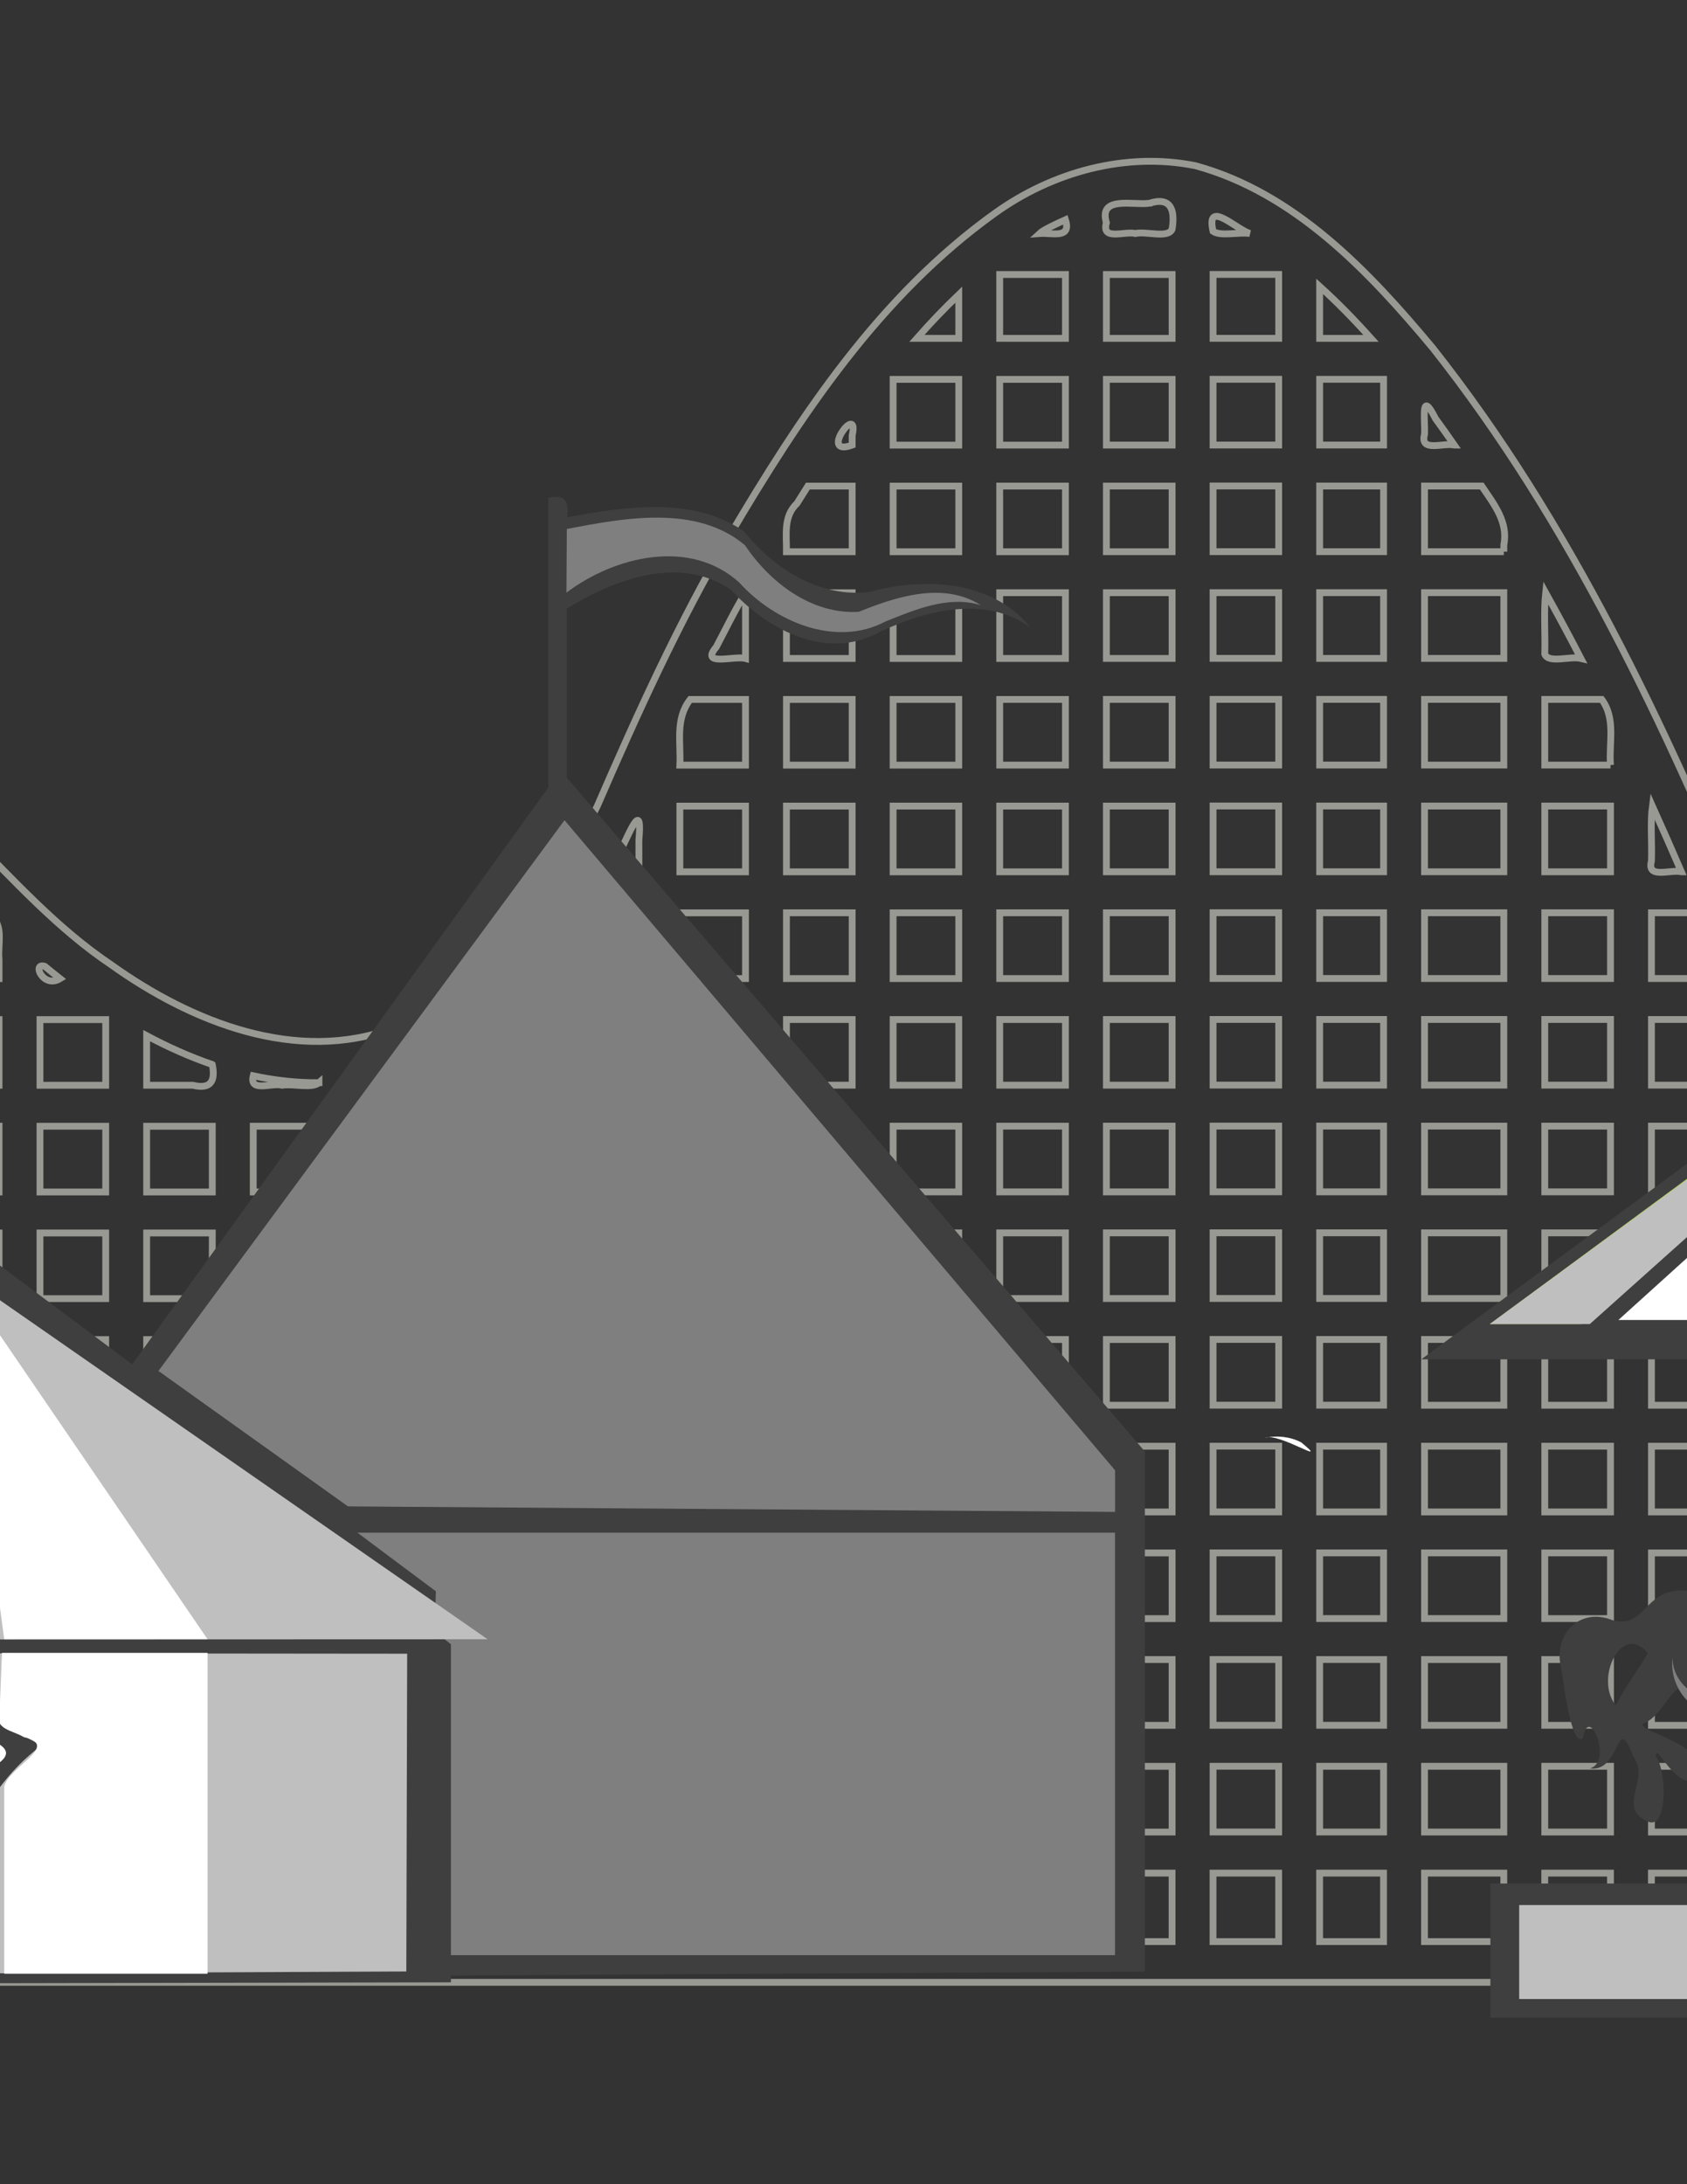 <?xml version="1.0"?><svg width="612" height="792" xmlns="http://www.w3.org/2000/svg">
 <rect width="100%" height="100%" fill="#333333" stroke="none"/>
 <title>amusement park</title>
 <clipPath id="clp1">
  <rect id="rect4" y="0" x="0" height="792" width="612"/>
 </clipPath>
 <defs>
  <clipPath id="clp10">
   <path id="path64" d="m0,808.19l612,0l0,-625.16l-612,0l0,625.16z"/>
  </clipPath>
  <clipPath id="clp11">
   <path id="path69" d="m0,792l612,0l0,-792l-612,0l0,792z"/>
  </clipPath>
  <clipPath id="clp12">
   <path id="path74" d="m0,792.06l612,0l0,-792l-612,0l0,792z"/>
  </clipPath>
 </defs>
 <g>
  <title>Layer 1</title>
  <path fill="#434c9e" fill-rule="nonzero" stroke-width="1.76" stroke-miterlimit="4" id="path287"/>
  <path fill="none" stroke="#979992" stroke-width="2.477" stroke-miterlimit="4" id="path87" d="m743.901,431.599c-48.09,-13.658 -85.999,-51.497 -109.14,-94.787c-30.75,-73.868 -65.069,-147.512 -114.979,-210.618c-23.146,-27.762 -50.065,-56.236 -86.049,-66.091c-25.368,-5.124 -52.056,2.28 -72.88,17.271c-41.606,29.796 -70.516,73.395 -96.173,116.876c-18.435,31.43 -33.501,64.636 -47.989,98.012c-16.054,32.808 -38.238,66.792 -73.798,80.426c-35.25,13.268 -73.503,-2.108 -102.437,-22.775c-19.666,-13.172 -35.509,-30.818 -52.092,-47.452c-33.291,-31.386 -73.753,-60.608 -120.902,-63.912c-41.589,-3.214 -80.217,20.167 -106.929,50.389c-43.4,48.958 -69.272,110.364 -90.623,171.469c-25.82,76.856 -43.819,156.324 -55.179,236.555c-0.866,7.555 2.199,14.607 3.833,21.842c376.923,0 753.846,0 1130.769,0c0,-95.237 0,-190.475 0,-285.712c-1.811,-0.497 -3.621,-0.994 -5.432,-1.492zm-9.428,39.232c-6.435,0 -12.871,0 -19.306,0c0,-7.936 0,-15.873 0,-23.809c6.435,0 12.871,0 19.306,0c0,7.936 0,15.873 0,23.809zm0,38.697c-6.435,0 -12.871,0 -19.306,0c0,-7.946 0,-15.892 0,-23.837c6.435,0 12.871,0 19.306,0c0,7.946 0,15.892 0,23.837zm0,38.697c-6.435,0 -12.871,0 -19.306,0c0,-7.946 0,-15.892 0,-23.838c6.435,0 12.871,0 19.306,0c0,7.946 0,15.892 0,23.838zm0,38.669c-6.435,0 -12.871,0 -19.306,0c0,-7.936 0,-15.873 0,-23.809c6.435,0 12.871,0 19.306,0c0,7.936 0,15.873 0,23.809zm0,38.697c-6.435,0 -12.871,0 -19.306,0c0,-7.946 0,-15.892 0,-23.837c6.435,0 12.871,0 19.306,0c0,7.946 0,15.892 0,23.837zm0,38.669c-6.435,0 -12.871,0 -19.306,0c0,-7.936 0,-15.873 0,-23.809c6.435,0 12.871,0 19.306,0c0,7.936 0,15.873 0,23.809zm-34.166,-235.532c1.523,6.331 -7.304,2.312 -10.991,3.434c-3.81,-0.996 -11.642,2.031 -12.847,-1.57c0,-6.222 0,-12.443 0,-18.665c7.494,6.207 15.464,11.843 23.837,16.802zm-236.433,158.166c-7.936,0 -15.873,0 -23.809,0c0,-7.936 0,-15.873 0,-23.809c7.936,0 15.873,0 23.809,0c0,7.936 0,15.873 0,23.809zm-23.809,14.86c7.936,0 15.873,0 23.809,0c0,7.946 0,15.892 0,23.837c-7.936,0 -15.873,0 -23.809,0c0,-7.946 0,-15.892 0,-23.837zm23.809,-53.529c-7.936,0 -15.873,0 -23.809,0c0,-7.946 0,-15.892 0,-23.838c7.936,0 15.873,0 23.809,0c0,7.946 0,15.892 0,23.838zm0,-38.697c-7.936,0 -15.873,0 -23.809,0c0,-7.946 0,-15.892 0,-23.837c7.936,0 15.873,0 23.809,0c0,7.946 0,15.892 0,23.837zm0,-38.697c-7.936,0 -15.873,0 -23.809,0c0,-7.936 0,-15.873 0,-23.809c7.936,0 15.873,0 23.809,0c0,7.936 0,15.873 0,23.809zm0,-38.669c-7.936,0 -15.873,0 -23.809,0c0,-7.946 0,-15.892 0,-23.837c7.936,0 15.873,0 23.809,0c0,7.946 0,15.892 0,23.837zm0,-38.697c-7.936,0 -15.873,0 -23.809,0c0,-7.936 0,-15.873 0,-23.809c7.936,0 15.873,0 23.809,0c0,7.936 0,15.873 0,23.809zm0,-38.669c-7.936,0 -15.873,0 -23.809,0c0,-7.946 0,-15.892 0,-23.837c7.936,0 15.873,0 23.809,0c0,7.946 0,15.892 0,23.837zm0,-38.697c-7.936,0 -15.873,0 -23.809,0c0,-7.946 0,-15.892 0,-23.837c7.936,0 15.873,0 23.809,0c0,7.946 0,15.892 0,23.837zm0,-38.697c-7.936,0 -15.873,0 -23.809,0c0,-7.936 0,-15.873 0,-23.809c7.936,0 15.873,0 23.809,0c0,7.936 0,15.873 0,23.809zm0,-38.669c-7.936,0 -15.873,0 -23.809,0c0,-7.946 0,-15.892 0,-23.837c7.936,0 15.873,0 23.809,0c0,7.946 0,15.892 0,23.837zm0,-38.697c-7.936,0 -15.873,0 -23.809,0c0,-7.936 0,-15.873 0,-23.809c7.936,0 15.873,0 23.809,0c0,7.936 0,15.873 0,23.809zm0,-38.669c-7.936,0 -15.873,0 -23.809,0c0,-7.946 0,-15.892 0,-23.837c7.936,0 15.873,0 23.809,0c0,7.946 0,15.892 0,23.837zm-23.809,479.086c7.936,0 15.873,0 23.809,0c0,7.946 0,15.892 0,23.838c-7.936,0 -15.873,0 -23.809,0c0,-7.946 0,-15.892 0,-23.838zm23.809,-517.783c-7.936,0 -15.873,0 -23.809,0c0,-7.721 0,-15.441 0,-23.162c7.936,0 15.873,0 23.809,0c0,7.721 0,15.441 0,23.162zm38.05,464.226c-7.73,0 -15.46,0 -23.19,0c0,-7.936 0,-15.873 0,-23.809c7.73,0 15.46,0 23.19,0c0,7.936 0,15.873 0,23.809zm-23.19,14.86c7.73,0 15.46,0 23.19,0c0,7.946 0,15.892 0,23.837c-7.73,0 -15.46,0 -23.19,0c0,-7.946 0,-15.892 0,-23.837zm0,-53.529c0,-7.946 0,-15.892 0,-23.838c7.73,0 15.46,0 23.19,0c0,7.946 0,15.892 0,23.838c-7.73,0 -15.46,0 -23.19,0zm23.19,-38.697c-7.73,0 -15.46,0 -23.19,0c0,-7.946 0,-15.892 0,-23.837c7.73,0 15.46,0 23.19,0c0,7.946 0,15.892 0,23.837zm0,-38.697c-7.73,0 -15.46,0 -23.19,0c0,-7.936 0,-15.873 0,-23.809c7.73,0 15.46,0 23.19,0c0,7.936 0,15.873 0,23.809zm0,-38.669c-7.73,0 -15.46,0 -23.19,0c0,-7.946 0,-15.892 0,-23.837c7.73,0 15.46,0 23.19,0c0,7.946 0,15.892 0,23.837zm0,-38.697c-7.73,0 -15.46,0 -23.19,0c0,-7.936 0,-15.873 0,-23.809c7.73,0 15.46,0 23.19,0c0,7.936 0,15.873 0,23.809zm0,-38.669c-7.73,0 -15.46,0 -23.19,0c0,-7.946 0,-15.892 0,-23.837c7.73,0 15.46,0 23.19,0c0,7.946 0,15.892 0,23.837zm0,-38.697c-7.73,0 -15.46,0 -23.19,0c0,-7.946 0,-15.892 0,-23.837c7.73,0 15.46,0 23.19,0c0,7.946 0,15.892 0,23.837zm0,-38.697c-7.73,0 -15.46,0 -23.19,0c0,-7.936 0,-15.873 0,-23.809c7.73,0 15.46,0 23.19,0c0,7.936 0,15.873 0,23.809zm0,-38.669c-7.73,0 -15.46,0 -23.19,0c0,-7.946 0,-15.892 0,-23.837c7.73,0 15.46,0 23.19,0c0,7.946 0,15.892 0,23.837zm0,-38.697c-7.73,0 -15.46,0 -23.19,0c0,-7.936 0,-15.873 0,-23.809c7.73,0 15.46,0 23.19,0c0,7.936 0,15.873 0,23.809zm-23.19,440.417c7.73,0 15.46,0 23.19,0c0,7.946 0,15.892 0,23.838c-7.73,0 -15.46,0 -23.19,0c0,-7.946 0,-15.892 0,-23.838zm23.19,-479.086c-7.73,0 -15.46,0 -23.19,0c0,-7.946 0,-15.892 0,-23.837c7.73,0 15.46,0 23.19,0c0,7.946 0,15.892 0,23.837zm43.622,425.529c-9.588,0 -19.175,0 -28.763,0c0,-7.936 0,-15.873 0,-23.809c9.588,0 19.175,0 28.763,0c0,7.936 0,15.873 0,23.809zm-28.763,14.86c9.588,0 19.175,0 28.763,0c0,7.946 0,15.892 0,23.837c-9.588,0 -19.175,0 -28.763,0c0,-7.946 0,-15.892 0,-23.837zm28.763,-53.529c-9.588,0 -19.175,0 -28.763,0c0,-7.946 0,-15.892 0,-23.838c9.588,0 19.175,0 28.763,0c0,7.946 0,15.892 0,23.838zm0,-38.697c-9.588,0 -19.175,0 -28.763,0c0,-7.946 0,-15.892 0,-23.837c9.588,0 19.175,0 28.763,0c0,7.946 0,15.892 0,23.837zm0,-38.697c-9.588,0 -19.175,0 -28.763,0c0,-7.936 0,-15.873 0,-23.809c9.588,0 19.175,0 28.763,0c0,7.936 0,15.873 0,23.809zm0,-38.669c-9.588,0 -19.175,0 -28.763,0c0,-7.946 0,-15.892 0,-23.837c9.588,0 19.175,0 28.763,0c0,7.946 0,15.892 0,23.837zm0,-38.697c-9.588,0 -19.175,0 -28.763,0c0,-7.936 0,-15.873 0,-23.809c9.588,0 19.175,0 28.763,0c0,7.936 0,15.873 0,23.809zm0,-38.669c-9.588,0 -19.175,0 -28.763,0c0,-7.946 0,-15.892 0,-23.837c9.588,0 19.175,0 28.763,0c0,7.946 0,15.892 0,23.837zm0,-38.697c-9.588,0 -19.175,0 -28.763,0c0,-7.946 0,-15.892 0,-23.837c9.588,0 19.175,0 28.763,0c0,7.946 0,15.892 0,23.837zm0,-38.697c-9.588,0 -19.175,0 -28.763,0c0,-7.936 0,-15.873 0,-23.809c9.588,0 19.175,0 28.763,0c0,7.936 0,15.873 0,23.809zm0,-38.669c-9.588,0 -19.175,0 -28.763,0c0,-7.946 0,-15.892 0,-23.837c9.588,0 19.175,0 28.763,0c0,7.946 0,15.892 0,23.837zm-28.763,401.719c9.588,0 19.175,0 28.763,0c0,7.946 0,15.892 0,23.838c-9.588,0 -19.175,0 -28.763,0c0,-7.946 0,-15.892 0,-23.838zm28.763,-440.417c-9.588,0 -19.175,0 -28.763,0c0,-7.936 0,-15.873 0,-23.809c6.914,0 13.828,0 20.742,0c4.423,6.578 9.678,12.998 8.021,21.357c0,0.818 0,1.635 0,2.453zm38.697,386.86c-7.946,0 -15.892,0 -23.838,0c0,-7.936 0,-15.873 0,-23.809c7.946,0 15.892,0 23.838,0c0,7.936 0,15.873 0,23.809zm-23.838,14.86c7.946,0 15.892,0 23.838,0c0,7.946 0,15.892 0,23.837c-7.946,0 -15.892,0 -23.838,0c0,-7.946 0,-15.892 0,-23.837zm23.838,-53.529c-7.946,0 -15.892,0 -23.838,0c0,-7.946 0,-15.892 0,-23.838c7.946,0 15.892,0 23.838,0c0,7.946 0,15.892 0,23.838zm0,-38.697c-7.946,0 -15.892,0 -23.838,0c0,-7.946 0,-15.892 0,-23.837c7.946,0 15.892,0 23.838,0c0,7.946 0,15.892 0,23.837zm0,-38.697c-7.946,0 -15.892,0 -23.838,0c0,-7.936 0,-15.873 0,-23.809c7.946,0 15.892,0 23.838,0c0,7.936 0,15.873 0,23.809zm0,-38.669c-7.946,0 -15.892,0 -23.838,0c0,-7.946 0,-15.892 0,-23.837c7.946,0 15.892,0 23.838,0c0,7.946 0,15.892 0,23.837zm0,-38.697c-7.946,0 -15.892,0 -23.838,0c0,-7.936 0,-15.873 0,-23.809c7.946,0 15.892,0 23.838,0c0,7.936 0,15.873 0,23.809zm0,-38.669c-7.946,0 -15.892,0 -23.838,0c0,-7.946 0,-15.892 0,-23.837c7.946,0 15.892,0 23.838,0c0,7.946 0,15.892 0,23.837zm0,-38.697c-7.946,0 -15.892,0 -23.838,0c0,-7.946 0,-15.892 0,-23.837c7.946,0 15.892,0 23.838,0c0,7.946 0,15.892 0,23.837zm-23.838,324.353c7.946,0 15.892,0 23.838,0c0,7.946 0,15.892 0,23.838c-7.946,0 -15.892,0 -23.838,0c0,-7.946 0,-15.892 0,-23.838zm23.838,-363.05c-7.946,0 -15.892,0 -23.838,0c0,-7.936 0,-15.873 0,-23.809c6.886,0 13.772,0 20.657,0c5.209,7.02 2.534,15.713 3.18,23.809zm38.669,309.493c-7.936,0 -15.873,0 -23.809,0c0,-7.936 0,-15.873 0,-23.809c7.936,0 15.873,0 23.809,0c0,7.936 0,15.873 0,23.809zm-23.809,14.86c7.936,0 15.873,0 23.809,0c0,7.946 0,15.892 0,23.837c-7.936,0 -15.873,0 -23.809,0c0,-7.946 0,-15.892 0,-23.837zm23.809,-53.529c-7.936,0 -15.873,0 -23.809,0c0,-7.946 0,-15.892 0,-23.838c7.936,0 15.873,0 23.809,0c0,7.946 0,15.892 0,23.838zm0,-38.697c-7.936,0 -15.873,0 -23.809,0c0,-7.946 0,-15.892 0,-23.837c7.936,0 15.873,0 23.809,0c0,7.946 0,15.892 0,23.837zm0,-38.697c-7.936,0 -15.873,0 -23.809,0c0,-7.936 0,-15.873 0,-23.809c7.936,0 15.873,0 23.809,0c0,7.936 0,15.873 0,23.809zm0,-38.669c-7.936,0 -15.873,0 -23.809,0c0,-7.946 0,-15.892 0,-23.837c7.936,0 15.873,0 23.809,0c0,7.946 0,15.892 0,23.837zm0,-38.697c-7.936,0 -15.873,0 -23.809,0c0,-7.936 0,-15.873 0,-23.809c7.936,0 15.873,0 23.809,0c0,7.936 0,15.873 0,23.809zm-23.809,246.987c7.936,0 15.873,0 23.809,0c0,7.946 0,15.892 0,23.838c-7.936,0 -15.873,0 -23.809,0c0,-7.946 0,-15.892 0,-23.838zm23.809,-285.656c-7.936,0 -15.873,0 -23.809,0c0,-7.946 0,-15.892 0,-23.837c5.723,0 11.445,0 17.168,0c2.623,7.731 7.966,14.718 6.642,23.189l0,0.649zm38.697,232.099c-7.946,0 -15.892,0 -23.838,0c0,-7.936 0,-15.873 0,-23.809c7.946,0 15.892,0 23.838,0c0,7.936 0,15.873 0,23.809zm-23.838,14.86c7.946,0 15.892,0 23.838,0c0,7.946 0,15.892 0,23.837c-7.946,0 -15.892,0 -23.838,0c0,-7.946 0,-15.892 0,-23.837zm23.838,-53.529c-7.946,0 -15.892,0 -23.838,0c0,-7.946 0,-15.892 0,-23.838c7.946,0 15.892,0 23.838,0c0,7.946 0,15.892 0,23.838zm0,-38.697c-7.946,0 -15.892,0 -23.838,0c0,-7.946 0,-15.892 0,-23.837c7.946,0 15.892,0 23.838,0c0,7.946 0,15.892 0,23.837zm-23.838,-38.697c0,-7.936 0,-15.873 0,-23.809c7.946,0 15.892,0 23.838,0c0,7.936 0,15.873 0,23.809c-7.946,0 -15.892,0 -23.838,0zm0,169.62c7.946,0 15.892,0 23.838,0c0,7.946 0,15.892 0,23.838c-7.946,0 -15.892,0 -23.838,0c0,-7.946 0,-15.892 0,-23.838zm23.838,-208.29c-7.946,0 -15.892,0 -23.838,0c0,-7.946 0,-15.892 0,-23.837c7.946,0 15.892,0 23.838,0c0,7.946 0,15.892 0,23.837zm38.697,154.733c-7.946,0 -15.892,0 -23.837,0c0,-7.936 0,-15.873 0,-23.809c7.946,0 15.892,0 23.837,0c0,7.936 0,15.873 0,23.809zm-23.837,14.86c7.946,0 15.892,0 23.837,0c0,7.946 0,15.892 0,23.837c-7.946,0 -15.892,0 -23.837,0c0,-7.946 0,-15.892 0,-23.837zm23.837,-53.529c-7.946,0 -15.892,0 -23.837,0c0,-7.946 0,-15.892 0,-23.838c7.946,0 15.892,0 23.837,0c0,7.946 0,15.892 0,23.838zm0,-38.697c-7.946,0 -15.892,0 -23.837,0c0,-7.946 0,-15.892 0,-23.837c7.946,0 15.892,0 23.837,0c0,7.946 0,15.892 0,23.837zm0,-38.697c-7.946,0 -15.892,0 -23.837,0c0,-7.936 0,-15.873 0,-23.809c7.946,0 15.892,0 23.837,0c0,7.936 0,15.873 0,23.809zm-23.837,169.62c7.946,0 15.892,0 23.837,0c0,7.946 0,15.892 0,23.838c-7.946,0 -15.892,0 -23.837,0c0,-7.946 0,-15.892 0,-23.838zm-19.588,-246.987c-6.37,0 -12.74,0 -19.109,0c0,-7.777 0,-15.554 0,-23.331c5.866,8.172 12.243,15.979 19.109,23.331zm-46.915,-77.366c-3.963,-0.966 -12.669,2.81 -10.863,-3.925c0.236,-6.514 -0.465,-13.965 0.338,-19.912c3.568,7.919 7.084,15.862 10.526,23.837zm-36.446,-77.366c-3.943,-0.952 -11.757,1.967 -13.115,-1.57c0.214,-7.312 -0.423,-15.474 0.31,-22.267c4.383,7.883 8.653,15.83 12.805,23.837zm-45.93,-77.366c-3.948,-0.963 -12.629,2.807 -10.807,-3.925c0.274,-5.07 -1.613,-16.766 3.993,-5.647c2.309,3.163 4.583,6.353 6.814,9.572zm-30.226,-38.697c-6.21,0 -12.421,0 -18.631,0c0,-6.285 0,-12.571 0,-18.856c6.557,5.931 12.73,12.275 18.631,18.856zm-43.932,-38.022c-4.132,-0.586 -10.569,1.133 -13.368,-0.785c-2.694,-11.899 8.353,-0.762 13.368,0.785zm-36.53,-10.948c8.021,-2.562 9.429,2.58 8.302,9.421c-1.553,3.405 -9.291,0.624 -13.346,1.527c-3.857,-0.948 -12.408,2.797 -10.491,-3.925c-2.922,-9.855 9.658,-6.234 15.535,-7.022zm8.302,513.195c-7.946,0 -15.892,0 -23.837,0c0,-7.936 0,-15.873 0,-23.809c7.946,0 15.892,0 23.837,0c0,7.936 0,15.873 0,23.809zm-23.837,14.86c7.946,0 15.892,0 23.837,0c0,7.946 0,15.892 0,23.837c-7.946,0 -15.892,0 -23.837,0c0,-7.946 0,-15.892 0,-23.837zm23.837,-53.529c-7.946,0 -15.892,0 -23.837,0c0,-7.946 0,-15.892 0,-23.838c7.946,0 15.892,0 23.837,0c0,7.946 0,15.892 0,23.838zm0,-38.697c-7.946,0 -15.892,0 -23.837,0c0,-7.946 0,-15.892 0,-23.837c7.946,0 15.892,0 23.837,0c0,7.946 0,15.892 0,23.837zm0,-38.697c-7.946,0 -15.892,0 -23.837,0c0,-7.936 0,-15.873 0,-23.809c7.946,0 15.892,0 23.837,0c0,7.936 0,15.873 0,23.809zm0,-38.669c-7.946,0 -15.892,0 -23.837,0c0,-7.946 0,-15.892 0,-23.837c7.946,0 15.892,0 23.837,0c0,7.946 0,15.892 0,23.837zm0,-38.697c-7.946,0 -15.892,0 -23.837,0c0,-7.936 0,-15.873 0,-23.809c7.946,0 15.892,0 23.837,0c0,7.936 0,15.873 0,23.809zm0,-38.669c-7.946,0 -15.892,0 -23.837,0c0,-7.946 0,-15.892 0,-23.837c7.946,0 15.892,0 23.837,0c0,7.946 0,15.892 0,23.837zm0,-38.697c-7.946,0 -15.892,0 -23.837,0c0,-7.946 0,-15.892 0,-23.837c7.946,0 15.892,0 23.837,0c0,7.946 0,15.892 0,23.837zm0,-38.697c-7.946,0 -15.892,0 -23.837,0c0,-7.936 0,-15.873 0,-23.809c7.946,0 15.892,0 23.837,0c0,7.936 0,15.873 0,23.809zm0,-38.669c-7.946,0 -15.892,0 -23.837,0c0,-7.946 0,-15.892 0,-23.837c7.946,0 15.892,0 23.837,0c0,7.946 0,15.892 0,23.837zm0,-38.697c-7.946,0 -15.892,0 -23.837,0c0,-7.936 0,-15.873 0,-23.809c7.946,0 15.892,0 23.837,0c0,7.936 0,15.873 0,23.809zm0,-38.669c-7.946,0 -15.892,0 -23.837,0c0,-7.946 0,-15.892 0,-23.837c7.946,0 15.892,0 23.837,0c0,7.946 0,15.892 0,23.837zm0,-38.697c-7.946,0 -15.892,0 -23.837,0c0,-7.721 0,-15.441 0,-23.162c7.946,0 15.892,0 23.837,0c0,7.721 0,15.441 0,23.162zm-23.837,517.783c7.946,0 15.892,0 23.837,0c0,7.946 0,15.892 0,23.838c-7.946,0 -15.892,0 -23.837,0c0,-7.946 0,-15.892 0,-23.838zm-14.86,-560.786c2.303,7.103 -4.976,4.626 -9.421,4.981c1.374,-1.301 6.514,-3.686 9.421,-4.981zm0,507.229c-7.946,0 -15.892,0 -23.838,0c0,-7.936 0,-15.873 0,-23.809c7.946,0 15.892,0 23.838,0c0,7.936 0,15.873 0,23.809zm-23.838,14.86c7.946,0 15.892,0 23.838,0c0,7.946 0,15.892 0,23.837c-7.946,0 -15.892,0 -23.838,0c0,-7.946 0,-15.892 0,-23.837zm23.838,-53.529c-7.946,0 -15.892,0 -23.838,0c0,-7.946 0,-15.892 0,-23.838c7.946,0 15.892,0 23.838,0c0,7.946 0,15.892 0,23.838zm0,-38.697c-7.946,0 -15.892,0 -23.838,0c0,-7.946 0,-15.892 0,-23.837c7.946,0 15.892,0 23.838,0c0,7.946 0,15.892 0,23.837zm0,-38.697c-7.946,0 -15.892,0 -23.838,0c0,-7.936 0,-15.873 0,-23.809c7.946,0 15.892,0 23.838,0c0,7.936 0,15.873 0,23.809zm0,-38.669c-7.946,0 -15.892,0 -23.838,0c0,-7.946 0,-15.892 0,-23.837c7.946,0 15.892,0 23.838,0c0,7.946 0,15.892 0,23.837zm0,-38.697c-7.946,0 -15.892,0 -23.838,0c0,-7.936 0,-15.873 0,-23.809c7.946,0 15.892,0 23.838,0c0,7.936 0,15.873 0,23.809zm0,-38.669c-7.946,0 -15.892,0 -23.838,0c0,-7.946 0,-15.892 0,-23.837c7.946,0 15.892,0 23.838,0c0,7.946 0,15.892 0,23.837zm0,-38.697c-7.946,0 -15.892,0 -23.838,0c0,-7.946 0,-15.892 0,-23.837c7.946,0 15.892,0 23.838,0c0,7.946 0,15.892 0,23.837zm0,-38.697c-7.946,0 -15.892,0 -23.838,0c0,-7.936 0,-15.873 0,-23.809c7.946,0 15.892,0 23.838,0c0,7.936 0,15.873 0,23.809zm0,-38.669c-7.946,0 -15.892,0 -23.838,0c0,-7.946 0,-15.892 0,-23.837c7.946,0 15.892,0 23.838,0c0,7.946 0,15.892 0,23.837zm0,-38.697c-7.946,0 -15.892,0 -23.838,0c0,-7.936 0,-15.873 0,-23.809c7.946,0 15.892,0 23.838,0c0,7.936 0,15.873 0,23.809zm0,-38.669c-7.946,0 -15.892,0 -23.838,0c0,-7.946 0,-15.892 0,-23.837c7.946,0 15.892,0 23.838,0c0,7.946 0,15.892 0,23.837zm0,-38.697c-7.946,0 -15.892,0 -23.838,0c0,-7.721 0,-15.441 0,-23.162c7.946,0 15.892,0 23.838,0c0,7.721 0,15.441 0,23.162zm-23.838,517.783c7.946,0 15.892,0 23.838,0c0,7.946 0,15.892 0,23.838c-7.946,0 -15.892,0 -23.838,0c0,-7.946 0,-15.892 0,-23.838zm-14.86,-533.656c0,5.291 0,10.582 0,15.873c-5.066,0 -10.132,0 -15.197,0c4.841,-5.5 9.902,-10.808 15.197,-15.873zm-38.669,480.099c-7.946,0 -15.892,0 -23.837,0c0,-7.936 0,-15.873 0,-23.809c7.946,0 15.892,0 23.837,0c0,7.936 0,15.873 0,23.809zm-23.837,14.86c7.946,0 15.892,0 23.837,0c0,7.946 0,15.892 0,23.837c-7.946,0 -15.892,0 -23.837,0c0,-7.946 0,-15.892 0,-23.837zm0,-53.529c0,-7.946 0,-15.892 0,-23.838c7.946,0 15.892,0 23.837,0c0,7.946 0,15.892 0,23.838c-7.946,0 -15.892,0 -23.837,0zm23.837,-38.697c-7.946,0 -15.892,0 -23.837,0c0,-7.946 0,-15.892 0,-23.837c7.946,0 15.892,0 23.837,0c0,7.946 0,15.892 0,23.837zm0,-38.697c-7.946,0 -15.892,0 -23.837,0c0,-7.936 0,-15.873 0,-23.809c7.946,0 15.892,0 23.837,0c0,7.936 0,15.873 0,23.809zm0,-38.669c-7.946,0 -15.892,0 -23.837,0c0,-7.946 0,-15.892 0,-23.837c7.946,0 15.892,0 23.837,0c0,7.946 0,15.892 0,23.837zm0,-38.697c-7.946,0 -15.892,0 -23.837,0c0,-7.936 0,-15.873 0,-23.809c7.946,0 15.892,0 23.837,0c0,7.936 0,15.873 0,23.809zm0,-38.669c-7.946,0 -15.892,0 -23.837,0c0,-7.946 0,-15.892 0,-23.837c7.946,0 15.892,0 23.837,0c0,7.946 0,15.892 0,23.837zm0,-38.697c-7.946,0 -15.892,0 -23.837,0c0,-7.946 0,-15.892 0,-23.837c7.946,0 15.892,0 23.837,0c0,7.946 0,15.892 0,23.837zm0,-38.697c-7.946,0 -15.892,0 -23.837,0c0,-7.936 0,-15.873 0,-23.809c7.946,0 15.892,0 23.837,0c0,7.936 0,15.873 0,23.809zm0,-38.669c-7.946,0 -15.892,0 -23.837,0c0,-7.946 0,-15.892 0,-23.837c7.946,0 15.892,0 23.837,0c0,7.946 0,15.892 0,23.837zm-23.837,401.719c7.946,0 15.892,0 23.837,0c0,7.946 0,15.892 0,23.838c-7.946,0 -15.892,0 -23.837,0c0,-7.946 0,-15.892 0,-23.838zm23.837,-479.086c-12.616,4.566 2.861,-16.058 0,-3.482c0,1.161 0,2.322 0,3.482zm38.669,425.529c-7.936,0 -15.873,0 -23.809,0c0,-7.936 0,-15.873 0,-23.809c7.936,0 15.873,0 23.809,0c0,7.936 0,15.873 0,23.809zm-23.809,14.86c7.936,0 15.873,0 23.809,0c0,7.946 0,15.892 0,23.837c-7.936,0 -15.873,0 -23.809,0c0,-7.946 0,-15.892 0,-23.837zm23.809,-53.529c-7.936,0 -15.873,0 -23.809,0c0,-7.946 0,-15.892 0,-23.838c7.936,0 15.873,0 23.809,0c0,7.946 0,15.892 0,23.838zm0,-38.697c-7.936,0 -15.873,0 -23.809,0c0,-7.946 0,-15.892 0,-23.837c7.936,0 15.873,0 23.809,0c0,7.946 0,15.892 0,23.837zm0,-38.697c-7.936,0 -15.873,0 -23.809,0c0,-7.936 0,-15.873 0,-23.809c7.936,0 15.873,0 23.809,0c0,7.936 0,15.873 0,23.809zm0,-38.669c-7.936,0 -15.873,0 -23.809,0c0,-7.946 0,-15.892 0,-23.837c7.936,0 15.873,0 23.809,0c0,7.946 0,15.892 0,23.837zm0,-38.697c-7.936,0 -15.873,0 -23.809,0c0,-7.936 0,-15.873 0,-23.809c7.936,0 15.873,0 23.809,0c0,7.936 0,15.873 0,23.809zm0,-38.669c-7.936,0 -15.873,0 -23.809,0c0,-7.946 0,-15.892 0,-23.837c7.936,0 15.873,0 23.809,0c0,7.946 0,15.892 0,23.837zm0,-38.697c-7.936,0 -15.873,0 -23.809,0c0,-7.946 0,-15.892 0,-23.837c7.936,0 15.873,0 23.809,0c0,7.946 0,15.892 0,23.837zm0,-38.697c-7.936,0 -15.873,0 -23.809,0c0,-7.936 0,-15.873 0,-23.809c7.936,0 15.873,0 23.809,0c0,7.936 0,15.873 0,23.809zm0,-38.669c-7.936,0 -15.873,0 -23.809,0c0,-7.946 0,-15.892 0,-23.837c7.936,0 15.873,0 23.809,0c0,7.946 0,15.892 0,23.837zm0,-38.697c-7.936,0 -15.873,0 -23.809,0c0,-7.936 0,-15.873 0,-23.809c7.936,0 15.873,0 23.809,0c0,7.936 0,15.873 0,23.809zm0,-38.669c-7.936,0 -15.873,0 -23.809,0c0,-7.946 0,-15.892 0,-23.837c7.936,0 15.873,0 23.809,0c0,7.946 0,15.892 0,23.837zm-23.809,479.086c7.936,0 15.873,0 23.809,0c0,7.946 0,15.892 0,23.838c-7.936,0 -15.873,0 -23.809,0c0,-7.946 0,-15.892 0,-23.838zm-30.93,-464.226c5.357,0 10.713,0 16.07,0c0,7.936 0,15.873 0,23.809c-7.946,0 -15.892,0 -23.837,0c0.093,-6.175 -1.215,-12.755 3.82,-17.537c1.303,-2.099 2.619,-4.189 3.947,-6.272zm-22.627,38.669c0,7.946 0,15.892 0,23.837c-3.964,-1.127 -16.741,3.147 -10.594,-4.178c3.462,-6.557 6.794,-13.451 10.594,-19.659zm0,372c-7.936,0 -15.873,0 -23.809,0c0,-7.936 0,-15.873 0,-23.809c7.936,0 15.873,0 23.809,0c0,7.936 0,15.873 0,23.809zm-23.809,14.86c7.936,0 15.873,0 23.809,0c0,7.946 0,15.892 0,23.837c-7.936,0 -15.873,0 -23.809,0c0,-7.946 0,-15.892 0,-23.837zm23.809,-53.529c-7.936,0 -15.873,0 -23.809,0c0,-7.946 0,-15.892 0,-23.838c7.936,0 15.873,0 23.809,0c0,7.946 0,15.892 0,23.838zm0,-38.697c-7.936,0 -15.873,0 -23.809,0c0,-7.946 0,-15.892 0,-23.837c7.936,0 15.873,0 23.809,0c0,7.946 0,15.892 0,23.837zm0,-38.697c-7.936,0 -15.873,0 -23.809,0c0,-7.936 0,-15.873 0,-23.809c7.936,0 15.873,0 23.809,0c0,7.936 0,15.873 0,23.809zm0,-38.669c-7.936,0 -15.873,0 -23.809,0c0,-7.946 0,-15.892 0,-23.837c7.936,0 15.873,0 23.809,0c0,7.946 0,15.892 0,23.837zm0,-38.697c-7.936,0 -15.873,0 -23.809,0c0,-7.936 0,-15.873 0,-23.809c7.936,0 15.873,0 23.809,0c0,7.936 0,15.873 0,23.809zm0,-38.669c-7.936,0 -15.873,0 -23.809,0c0,-7.946 0,-15.892 0,-23.837c7.936,0 15.873,0 23.809,0c0,7.946 0,15.892 0,23.837zm0,-38.697c-7.936,0 -15.873,0 -23.809,0c0,-7.946 0,-15.892 0,-23.837c7.936,0 15.873,0 23.809,0c0,7.946 0,15.892 0,23.837zm-23.809,324.353c7.936,0 15.873,0 23.809,0c0,7.946 0,15.892 0,23.838c-7.936,0 -15.873,0 -23.809,0c0,-7.946 0,-15.892 0,-23.838zm3.743,-386.86c6.689,0 13.378,0 20.066,0c0,7.936 0,15.873 0,23.809c-7.936,0 -15.873,0 -23.809,0c0.413,-8.236 -1.778,-16.686 3.743,-23.809zm-18.603,333.303c-7.946,0 -15.892,0 -23.838,0c0,-7.936 0,-15.873 0,-23.809c7.946,0 15.892,0 23.838,0c0,7.936 0,15.873 0,23.809zm-23.838,14.86c7.946,0 15.892,0 23.838,0c0,7.946 0,15.892 0,23.837c-7.946,0 -15.892,0 -23.838,0c0,-7.946 0,-15.892 0,-23.837zm23.838,-53.529c-7.946,0 -15.892,0 -23.838,0c0,-7.946 0,-15.892 0,-23.838c7.946,0 15.892,0 23.838,0c0,7.946 0,15.892 0,23.838zm0,-38.697c-7.946,0 -15.892,0 -23.838,0c0,-7.946 0,-15.892 0,-23.837c7.946,0 15.892,0 23.838,0c0,7.946 0,15.892 0,23.837zm0,-38.697c-7.946,0 -15.892,0 -23.838,0c0,-7.936 0,-15.873 0,-23.809c7.946,0 15.892,0 23.838,0c0,7.936 0,15.873 0,23.809zm0,-38.669c-7.946,0 -15.892,0 -23.838,0c0,-7.946 0,-15.892 0,-23.837c7.946,0 15.892,0 23.838,0c0,7.946 0,15.892 0,23.837zm0,-38.697c-7.946,0 -15.892,0 -23.838,0c0,-7.936 0,-15.873 0,-23.809c7.946,0 15.892,0 23.838,0c0,7.936 0,15.873 0,23.809zm-23.838,246.987c7.946,0 15.892,0 23.838,0c0,7.946 0,15.892 0,23.838c-7.946,0 -15.892,0 -23.838,0c0,-7.946 0,-15.892 0,-23.838zm23.838,-324.353c-6.948,0.263 -15.075,1.323 -6.656,-7.555c4.238,-9.095 7.904,-17.693 6.656,-3.963c0,3.839 0,7.679 0,11.518zm-19.841,14.86c6.614,0 13.227,0 19.841,0c0,7.946 0,15.892 0,23.837c-7.946,0 -15.892,0 -23.838,0c0,-5.985 0,-11.97 0,-17.956c1.367,-1.937 2.688,-3.905 3.996,-5.882zm-34.222,38.697c5.122,0 10.244,0 15.366,0c0,7.936 0,15.873 0,23.809c-7.946,0 -15.892,0 -23.838,0c0,-5.882 0,-11.764 0,-17.646c2.906,-1.938 5.728,-4.002 8.471,-6.163zm15.366,217.239c-7.946,0 -15.892,0 -23.838,0c0,-7.936 0,-15.873 0,-23.809c7.946,0 15.892,0 23.838,0c0,7.936 0,15.873 0,23.809zm0,14.86c0,7.946 0,15.892 0,23.837c-7.946,0 -15.892,0 -23.838,0c0,-7.946 0,-15.892 0,-23.837c7.946,0 15.892,0 23.838,0zm0,-53.529c-7.946,0 -15.892,0 -23.838,0c0,-7.946 0,-15.892 0,-23.838c7.946,0 15.892,0 23.838,0c0,7.946 0,15.892 0,23.838zm0,-38.697c-7.946,0 -15.892,0 -23.838,0c0,-7.946 0,-15.892 0,-23.837c7.946,0 15.892,0 23.838,0c0,7.946 0,15.892 0,23.837zm0,-38.697c-7.946,0 -15.892,0 -23.838,0c0,-7.936 0,-15.873 0,-23.809c7.946,0 15.892,0 23.838,0c0,7.936 0,15.873 0,23.809zm0,-38.669c-7.946,0 -15.892,0 -23.838,0c0,-7.946 0,-15.892 0,-23.837c7.946,0 15.892,0 23.838,0c0,7.946 0,15.892 0,23.837zm-23.838,208.29c7.946,0 15.892,0 23.838,0c0,7.946 0,15.892 0,23.838c-7.946,0 -15.892,0 -23.838,0c0,-7.946 0,-15.892 0,-23.838zm-14.86,-256.387c-0.078,4.887 1.728,11.658 -5.495,9.4c-6.105,0 -12.209,0 -18.314,0c1.642,-5.435 18.609,-4.604 23.809,-9.4zm0,202.83c-7.936,0 -15.873,0 -23.809,0c0,-7.936 0,-15.873 0,-23.809c7.936,0 15.873,0 23.809,0c0,7.936 0,15.873 0,23.809zm-23.809,14.86c7.936,0 15.873,0 23.809,0c0,7.946 0,15.892 0,23.837c-7.936,0 -15.873,0 -23.809,0c0,-7.946 0,-15.892 0,-23.837zm23.809,-53.529c-7.936,0 -15.873,0 -23.809,0c0,-7.946 0,-15.892 0,-23.838c7.936,0 15.873,0 23.809,0c0,7.946 0,15.892 0,23.838zm0,-38.697c-7.936,0 -15.873,0 -23.809,0c0,-7.946 0,-15.892 0,-23.837c7.936,0 15.873,0 23.809,0c0,7.946 0,15.892 0,23.837zm0,-38.697c-7.936,0 -15.873,0 -23.809,0c0,-7.936 0,-15.873 0,-23.809c7.936,0 15.873,0 23.809,0c0,7.936 0,15.873 0,23.809zm0,-38.669c-7.936,0 -15.873,0 -23.809,0c0,-7.946 0,-15.892 0,-23.837c7.936,0 15.873,0 23.809,0c0,7.946 0,15.892 0,23.837zm-23.809,208.29c7.936,0 15.873,0 23.809,0c0,7.946 0,15.892 0,23.838c-7.936,0 -15.873,0 -23.809,0c0,-7.946 0,-15.892 0,-23.838zm-14.86,-53.557c-7.946,0 -15.892,0 -23.837,0c0,-7.936 0,-15.873 0,-23.809c7.946,0 15.892,0 23.837,0c0,7.936 0,15.873 0,23.809zm-23.837,14.86c7.946,0 15.892,0 23.837,0c0,7.946 0,15.892 0,23.837c-7.946,0 -15.892,0 -23.837,0c0,-7.946 0,-15.892 0,-23.837zm23.837,-53.529c-7.946,0 -15.892,0 -23.837,0c0,-7.946 0,-15.892 0,-23.838c7.946,0 15.892,0 23.837,0c0,7.946 0,15.892 0,23.838zm0,-38.697c-7.946,0 -15.892,0 -23.837,0c0,-7.946 0,-15.892 0,-23.837c7.946,0 15.892,0 23.837,0c0,7.946 0,15.892 0,23.837zm0,-38.697c-7.946,0 -15.892,0 -23.837,0c0,-7.936 0,-15.873 0,-23.809c7.946,0 15.892,0 23.837,0c0,7.936 0,15.873 0,23.809zm0,-38.669c-7.946,0 -15.892,0 -23.837,0c0,-7.946 0,-15.892 0,-23.837c7.946,0 15.892,0 23.837,0c0,7.946 0,15.892 0,23.837zm-23.837,208.29c7.946,0 15.892,0 23.837,0c0,7.946 0,15.892 0,23.838c-7.946,0 -15.892,0 -23.837,0c0,-7.946 0,-15.892 0,-23.838zm23.837,-247.915c-2.534,2.224 -9.248,0.269 -13.346,0.929c-3.592,-1.049 -12.077,2.794 -10.491,-3.433c7.826,1.675 15.829,2.59 23.837,2.505zm-38.697,-6.586c1.254,6.114 -0.642,9.078 -7.066,7.514c-5.581,0 -11.162,0 -16.744,0c0,-5.995 0,-11.989 0,-17.984c7.65,4.096 15.597,7.656 23.809,10.469zm-116.064,200.944c-7.936,0 -15.873,0 -23.809,0c0,-7.936 0,-15.873 0,-23.809c7.936,0 15.873,0 23.809,0c0,7.936 0,15.873 0,23.809zm-23.809,14.86c7.936,0 15.873,0 23.809,0c0,7.946 0,15.892 0,23.837c-7.936,0 -15.873,0 -23.809,0c0,-7.946 0,-15.892 0,-23.837zm23.809,-53.529c-7.936,0 -15.873,0 -23.809,0c0,-7.946 0,-15.892 0,-23.838c7.936,0 15.873,0 23.809,0c0,7.946 0,15.892 0,23.838zm0,-38.697c-7.936,0 -15.873,0 -23.809,0c0,-7.946 0,-15.892 0,-23.837c7.936,0 15.873,0 23.809,0c0,7.946 0,15.892 0,23.837zm0,-38.697c-7.936,0 -15.873,0 -23.809,0c0,-7.936 0,-15.873 0,-23.809c7.936,0 15.873,0 23.809,0c0,7.936 0,15.873 0,23.809zm0,-38.669c-7.936,0 -15.873,0 -23.809,0c0,-7.946 0,-15.892 0,-23.837c7.936,0 15.873,0 23.809,0c0,7.946 0,15.892 0,23.837zm0,-38.697c-7.936,0 -15.873,0 -23.809,0c0,-7.936 0,-15.873 0,-23.809c7.936,0 15.873,0 23.809,0c0,7.936 0,15.873 0,23.809zm0,-38.669c-7.936,0 -15.873,0 -23.809,0c0,-7.946 0,-15.892 0,-23.837c7.936,0 15.873,0 23.809,0c0,7.946 0,15.892 0,23.837zm-23.809,285.656c7.936,0 15.873,0 23.809,0c0,7.946 0,15.892 0,23.838c-7.936,0 -15.873,0 -23.809,0c0,-7.946 0,-15.892 0,-23.838zm23.809,-324.353c-7.936,0 -15.873,0 -23.809,0c0,-7.946 0,-15.892 0,-23.837c5.638,0 11.276,0 16.914,0c8.146,3.007 7.128,10.412 6.895,17.405c0,2.144 0,4.289 -0,6.433zm38.697,270.796c-7.946,0 -15.892,0 -23.837,0c0,-7.936 0,-15.873 0,-23.809c7.946,0 15.892,0 23.837,0c0,7.936 0,15.873 0,23.809zm-23.837,14.86c7.946,0 15.892,0 23.837,0c0,7.946 0,15.892 0,23.837c-7.946,0 -15.892,0 -23.837,0c0,-7.946 0,-15.892 0,-23.837zm23.837,-53.529c-7.946,0 -15.892,0 -23.837,0c0,-7.946 0,-15.892 0,-23.838c7.946,0 15.892,0 23.837,0c0,7.946 0,15.892 0,23.838zm0,-38.697c-7.946,0 -15.892,0 -23.837,0c0,-7.946 0,-15.892 0,-23.837c7.946,0 15.892,0 23.837,0c0,7.946 0,15.892 0,23.837zm0,-38.697c-7.946,0 -15.892,0 -23.837,0c0,-7.936 0,-15.873 0,-23.809c7.946,0 15.892,0 23.837,0c0,7.936 0,15.873 0,23.809zm0,-38.669c-7.946,0 -15.892,0 -23.837,0c0,-7.946 0,-15.892 0,-23.837c7.946,0 15.892,0 23.837,0c0,7.946 0,15.892 0,23.837zm0,-38.697c-7.946,0 -15.892,0 -23.837,0c0,-7.936 0,-15.873 0,-23.809c7.946,0 15.892,0 23.837,0c0,7.936 0,15.873 0,23.809zm-23.837,246.987c7.946,0 15.892,0 23.837,0c0,7.946 0,15.892 0,23.838c-7.946,0 -15.892,0 -23.837,0c0,-7.946 0,-15.892 0,-23.838zm23.837,-285.656c-7.946,0 -15.892,0 -23.837,0c0,-7.946 0,-15.892 0,-23.837c6.482,0 12.965,0 19.447,0c6.656,3.505 3.8,10.936 4.39,16.951c0,2.295 0,4.591 0,6.886zm38.697,232.099c-7.946,0 -15.892,0 -23.837,0c0,-7.936 0,-15.873 0,-23.809c7.946,0 15.892,0 23.837,0c0,7.936 0,15.873 0,23.809zm-23.837,14.86c7.946,0 15.892,0 23.837,0c0,7.946 0,15.892 0,23.837c-7.946,0 -15.892,0 -23.837,0c0,-7.946 0,-15.892 0,-23.837zm23.837,-53.529c-7.946,0 -15.892,0 -23.837,0c0,-7.946 0,-15.892 0,-23.838c7.946,0 15.892,0 23.837,0c0,7.946 0,15.892 0,23.838zm0,-38.697c-7.946,0 -15.892,0 -23.837,0c0,-7.946 0,-15.892 0,-23.837c7.946,0 15.892,0 23.837,0c0,7.946 0,15.892 0,23.837zm0,-38.697c-7.946,0 -15.892,0 -23.837,0c0,-7.936 0,-15.873 0,-23.809c7.946,0 15.892,0 23.837,0c0,7.936 0,15.873 0,23.809zm0,-38.669c-7.946,0 -15.892,0 -23.837,0c0,-7.946 0,-15.892 0,-23.837c7.946,0 15.892,0 23.837,0c0,7.946 0,15.892 0,23.837zm-23.837,208.29c7.946,0 15.892,0 23.837,0c0,7.946 0,15.892 0,23.838c-7.946,0 -15.892,0 -23.837,0c0,-7.946 0,-15.892 0,-23.838zm23.837,-246.987c-7.946,0 -15.892,0 -23.837,0c0,-7.936 0,-15.873 0,-23.809c7.946,0 15.892,0 23.837,0c0,7.936 0,15.873 0,23.809zm38.669,193.43c-7.936,0 -15.873,0 -23.809,0c0,-7.936 0,-15.873 0,-23.809c7.936,0 15.873,0 23.809,0c0,7.936 0,15.873 0,23.809zm-23.809,14.86c7.936,0 15.873,0 23.809,0c0,7.946 0,15.892 0,23.837c-7.936,0 -15.873,0 -23.809,0c0,-7.946 0,-15.892 0,-23.837zm23.809,-53.529c-7.936,0 -15.873,0 -23.809,0c0,-7.946 0,-15.892 0,-23.838c7.936,0 15.873,0 23.809,0c0,7.946 0,15.892 0,23.838zm0,-38.697c-7.936,0 -15.873,0 -23.809,0c0,-7.946 0,-15.892 0,-23.837c7.936,0 15.873,0 23.809,0c0,7.946 0,15.892 0,23.837zm0,-38.697c-7.936,0 -15.873,0 -23.809,0c0,-7.936 0,-15.873 0,-23.809c7.936,0 15.873,0 23.809,0c0,7.936 0,15.873 0,23.809zm0,-38.669c-7.936,0 -15.873,0 -23.809,0c0,-7.946 0,-15.892 0,-23.837c7.936,0 15.873,0 23.809,0c0,7.946 0,15.892 0,23.837zm-23.809,208.29c7.936,0 15.873,0 23.809,0c0,7.946 0,15.892 0,23.838c-7.936,0 -15.873,0 -23.809,0c0,-7.946 0,-15.892 0,-23.838zm-31.408,-285.656c-6.119,3.757 -10.408,-6.01 -5.533,-4.46c1.823,1.513 3.673,2.993 5.533,4.46zm-40.667,-38.697c-8.362,2.924 -7.135,-11.374 0,0zm-59.495,-45.48c1.777,6.655 -1.978,7.778 -7.851,6.783c-5.113,0 -10.226,0 -15.34,0c0,-5.741 0,-11.483 0,-17.224c8.001,2.835 15.729,6.404 23.19,10.441zm-38.05,316.276c-7.936,0 -15.873,0 -23.809,0c0,-7.936 0,-15.873 0,-23.809c7.936,0 15.873,0 23.809,0c0,7.936 0,15.873 0,23.809zm-23.809,14.86c7.936,0 15.873,0 23.809,0c0,7.946 0,15.892 0,23.837c-7.936,0 -15.873,0 -23.809,0c0,-7.946 0,-15.892 0,-23.837zm23.809,-53.529c-7.936,0 -15.873,0 -23.809,0c0,-7.946 0,-15.892 0,-23.838c7.936,0 15.873,0 23.809,0c0,7.946 0,15.892 0,23.838zm0,-38.697c-7.936,0 -15.873,0 -23.809,0c0,-7.946 0,-15.892 0,-23.837c7.936,0 15.873,0 23.809,0c0,7.946 0,15.892 0,23.837zm0,-38.697c-7.936,0 -15.873,0 -23.809,0c0,-7.936 0,-15.873 0,-23.809c7.936,0 15.873,0 23.809,0c0,7.936 0,15.873 0,23.809zm0,-38.669c-7.936,0 -15.873,0 -23.809,0c0,-7.946 0,-15.892 0,-23.837c7.936,0 15.873,0 23.809,0c0,7.946 0,15.892 0,23.837zm0,-38.697c-7.936,0 -15.873,0 -23.809,0c0,-7.936 0,-15.873 0,-23.809c7.936,0 15.873,0 23.809,0c0,7.936 0,15.873 0,23.809zm0,-38.669c-7.936,0 -15.873,0 -23.809,0c0,-7.946 0,-15.892 0,-23.837c7.936,0 15.873,0 23.809,0c0,7.946 0,15.892 0,23.837zm0,-38.697c-7.936,0 -15.873,0 -23.809,0c0,-7.946 0,-15.892 0,-23.837c7.936,0 15.873,0 23.809,0c0,7.946 0,15.892 0,23.837zm-23.809,324.353c7.936,0 15.873,0 23.809,0c0,7.946 0,15.892 0,23.838c-7.936,0 -15.873,0 -23.809,0c0,-7.946 0,-15.892 0,-23.838zm23.809,-363.05c-7.936,0 -15.873,0 -23.809,0c0,-7.936 0,-15.873 0,-23.809c8.003,-0.285 16.008,0.415 23.809,2.28c0,7.177 0,14.353 0,21.53zm38.05,309.493c-7.73,0 -15.46,0 -23.19,0c0,-7.936 0,-15.873 0,-23.809c7.73,0 15.46,0 23.19,0c0,7.936 0,15.873 0,23.809zm-23.19,14.86c7.73,0 15.46,0 23.19,0c0,7.946 0,15.892 0,23.837c-7.73,0 -15.46,0 -23.19,0c0,-7.946 0,-15.892 0,-23.837zm23.19,-53.529c-7.73,0 -15.46,0 -23.19,0c0,-7.946 0,-15.892 0,-23.838c7.73,0 15.46,0 23.19,0c0,7.946 0,15.892 0,23.838zm0,-38.697c-7.73,0 -15.46,0 -23.19,0c0,-7.946 0,-15.892 0,-23.837c7.73,0 15.46,0 23.19,0c0,7.946 0,15.892 0,23.837zm0,-38.697c-7.73,0 -15.46,0 -23.19,0c0,-7.936 0,-15.873 0,-23.809c7.73,0 15.46,0 23.19,0c0,7.936 0,15.873 0,23.809zm0,-38.669c-7.73,0 -15.46,0 -23.19,0c0,-7.946 0,-15.892 0,-23.837c7.73,0 15.46,0 23.19,0c0,7.946 0,15.892 0,23.837zm0,-38.697c-7.73,0 -15.46,0 -23.19,0c0,-7.936 0,-15.873 0,-23.809c7.73,0 15.46,0 23.19,0c0,7.936 0,15.873 0,23.809zm0,-38.669c-7.73,0 -15.46,0 -23.19,0c0,-7.946 0,-15.892 0,-23.837c7.73,0 15.46,0 23.19,0c0,7.946 0,15.892 0,23.837zm0,-38.697c-7.73,0 -15.46,0 -23.19,0c0,-7.946 0,-15.892 0,-23.837c7.73,0 15.46,0 23.19,0c0,7.946 0,15.892 0,23.837zm-23.19,324.353c7.73,0 15.46,0 23.19,0c0,7.946 0,15.892 0,23.838c-7.73,0 -15.46,0 -23.19,0c0,-7.946 0,-15.892 0,-23.838zm-68.951,-382.16c7.721,-2.727 18.697,-7.189 15.423,4.836c0,4.758 0,9.515 0,14.273c-7.946,0 -15.892,0 -23.837,0c0,-5.272 0,-10.544 0,-15.817c2.763,-1.2 5.559,-2.331 8.415,-3.293zm15.423,328.603c-7.946,0 -15.892,0 -23.837,0c0,-7.936 0,-15.873 0,-23.809c7.946,0 15.892,0 23.837,0c0,7.936 0,15.873 0,23.809zm-23.837,14.86c7.946,0 15.892,0 23.837,0c0,7.946 0,15.892 0,23.837c-7.946,0 -15.892,0 -23.837,0c0,-7.946 0,-15.892 0,-23.837zm23.837,-53.529c-7.946,0 -15.892,0 -23.837,0c0,-7.946 0,-15.892 0,-23.838c7.946,0 15.892,0 23.837,0c0,7.946 0,15.892 0,23.838zm0,-38.697c-7.946,0 -15.892,0 -23.837,0c0,-7.946 0,-15.892 0,-23.837c7.946,0 15.892,0 23.837,0c0,7.946 0,15.892 0,23.837zm0,-38.697c-7.946,0 -15.892,0 -23.837,0c0,-7.936 0,-15.873 0,-23.809c7.946,0 15.892,0 23.837,0c0,7.936 0,15.873 0,23.809zm0,-38.669c-7.946,0 -15.892,0 -23.837,0c0,-7.946 0,-15.892 0,-23.837c7.946,0 15.892,0 23.837,0c0,7.946 0,15.892 0,23.837zm0,-38.697c-7.946,0 -15.892,0 -23.837,0c0,-7.936 0,-15.873 0,-23.809c7.946,0 15.892,0 23.837,0c0,7.936 0,15.873 0,23.809zm0,-38.669c-7.946,0 -15.892,0 -23.837,0c0,-7.946 0,-15.892 0,-23.837c7.946,0 15.892,0 23.837,0c0,7.946 0,15.892 0,23.837zm0,-38.697c-7.946,0 -15.892,0 -23.837,0c0,-7.946 0,-15.892 0,-23.837c7.946,0 15.892,0 23.837,0c0,7.946 0,15.892 0,23.837zm-23.837,324.353c7.946,0 15.892,0 23.837,0c0,7.946 0,15.892 0,23.838c-7.946,0 -15.892,0 -23.837,0c0,-7.946 0,-15.892 0,-23.838zm-14.86,-371.071c0.713,5.48 0.477,10.011 -6.281,8.021c-12.999,1.298 1.416,-3.441 6.281,-8.021zm0,317.514c-7.946,0 -15.892,0 -23.837,0c0,-7.936 0,-15.873 0,-23.809c7.946,0 15.892,0 23.837,0c0,7.936 0,15.873 0,23.809zm-23.837,14.86c7.946,0 15.892,0 23.837,0c0,7.946 0,15.892 0,23.837c-7.946,0 -15.892,0 -23.837,0c0,-7.946 0,-15.892 0,-23.837zm23.837,-53.529c-7.946,0 -15.892,0 -23.837,0c0,-7.946 0,-15.892 0,-23.838c7.946,0 15.892,0 23.837,0c0,7.946 0,15.892 0,23.838zm0,-38.697c-7.946,0 -15.892,0 -23.837,0c0,-7.946 0,-15.892 0,-23.837c7.946,0 15.892,0 23.837,0c0,7.946 0,15.892 0,23.837zm0,-38.697c-7.946,0 -15.892,0 -23.837,0c0,-7.936 0,-15.873 0,-23.809c7.946,0 15.892,0 23.837,0c0,7.936 0,15.873 0,23.809zm0,-38.669c-7.946,0 -15.892,0 -23.837,0c0,-7.946 0,-15.892 0,-23.837c7.946,0 15.892,0 23.837,0c0,7.946 0,15.892 0,23.837zm0,-38.697c-7.946,0 -15.892,0 -23.837,0c0,-7.936 0,-15.873 0,-23.809c7.946,0 15.892,0 23.837,0c0,7.936 0,15.873 0,23.809zm-23.837,-38.669c0,-7.946 0,-15.892 0,-23.837c7.946,0 15.892,0 23.837,0c0,7.946 0,15.892 0,23.837c-7.946,0 -15.892,0 -23.837,0zm23.837,-38.697c-7.946,0 -15.892,0 -23.837,0c0,-7.946 0,-15.892 0,-23.837c7.946,0 15.892,0 23.837,0c0,7.946 0,15.892 0,23.837zm-23.837,324.353c7.946,0 15.892,0 23.837,0c0,7.946 0,15.892 0,23.838c-7.946,0 -15.892,0 -23.837,0c0,-7.946 0,-15.892 0,-23.838zm-14.86,-53.557c-7.936,0 -15.873,0 -23.809,0c0,-7.936 0,-15.873 0,-23.809c7.936,0 15.873,0 23.809,0c0,7.936 0,15.873 0,23.809zm-23.809,14.86c7.936,0 15.873,0 23.809,0c0,7.946 0,15.892 0,23.837c-7.936,0 -15.873,0 -23.809,0c0,-7.946 0,-15.892 0,-23.837zm23.809,-53.529c-7.936,0 -15.873,0 -23.809,0c0,-7.946 0,-15.892 0,-23.838c7.936,0 15.873,0 23.809,0c0,7.946 0,15.892 0,23.838zm0,-38.697c-7.936,0 -15.873,0 -23.809,0c0,-7.946 0,-15.892 0,-23.837c7.936,0 15.873,0 23.809,0c0,7.946 0,15.892 0,23.837zm0,-38.697c-7.936,0 -15.873,0 -23.809,0c0,-7.936 0,-15.873 0,-23.809c7.936,0 15.873,0 23.809,0c0,7.936 0,15.873 0,23.809zm0,-38.669c-7.936,0 -15.873,0 -23.809,0c0,-7.946 0,-15.892 0,-23.837c7.936,0 15.873,0 23.809,0c0,7.946 0,15.892 0,23.837zm0,-38.697c-7.936,0 -15.873,0 -23.809,0c0,-7.936 0,-15.873 0,-23.809c7.936,0 15.873,0 23.809,0c0,7.936 0,15.873 0,23.809zm-23.809,246.987c7.936,0 15.873,0 23.809,0c0,7.946 0,15.892 0,23.838c-7.936,0 -15.873,0 -23.809,0c0,-7.946 0,-15.892 0,-23.838zm23.809,-337.158c-1.003,3.789 2.041,11.625 -1.57,12.805c-7.245,0.788 -11.481,-0.001 -3.647,-6.54c1.705,-2.116 3.443,-4.207 5.217,-6.265zm-20.854,27.665c6.951,0 13.903,0 20.854,0c0,7.946 0,15.892 0,23.837c-7.936,0 -15.873,0 -23.809,0c0,-6.426 0,-12.852 0,-19.278l1.478,-2.29l1.478,-2.269l0,0zm-17.815,38.697c0,7.936 0,15.873 0,23.809c-5.44,0 -10.88,0 -16.32,0c4.845,-7.329 6.479,-20.202 13.919,-23.809c0.8,0 1.601,0 2.401,0zm0,217.239c-7.944,0 -15.888,0 -23.832,0c0,-7.936 0,-15.873 0,-23.809c7.944,0 15.888,0 23.832,0c0,7.936 0,15.873 0,23.809zm-23.832,14.86c7.944,0 15.888,0 23.832,0c0,7.946 0,15.892 0,23.837c-7.944,0 -15.888,0 -23.832,0c0,-7.946 0,-15.892 0,-23.837zm23.832,-53.529c-7.944,0 -15.888,0 -23.832,0c0,-7.946 0,-15.892 0,-23.838c7.944,0 15.888,0 23.832,0c0,7.946 0,15.892 0,23.838zm0,-38.697c-7.944,0 -15.888,0 -23.832,0c0,-7.946 0,-15.892 0,-23.837c7.944,0 15.888,0 23.832,0c0,7.946 0,15.892 0,23.837zm0,-38.697c-7.944,0 -15.888,0 -23.832,0c0,-7.936 0,-15.873 0,-23.809c7.944,0 15.888,0 23.832,0c0,7.936 0,15.873 0,23.809zm-23.832,169.62c7.944,0 15.888,0 23.832,0c0,7.946 0,15.892 0,23.838c-7.944,0 -15.888,0 -23.832,0c0,-7.946 0,-15.892 0,-23.838zm0.943,-232.127c7.63,0 15.259,0 22.889,0c0,7.946 0,15.892 0,23.837c-7.944,0 -15.888,0 -23.832,0c0.543,-7.846 -1.141,-16.327 0.943,-23.837zm-15.803,40.301c0,7.402 0,14.803 0,22.205c-16.292,3.822 0.222,-14.661 0,-22.205zm-12.532,37.065c3.815,1.148 12.474,-2.549 12.532,2.355c0,7.161 0,14.322 0,21.482c-6.591,0 -13.182,0 -19.774,0c2.324,-7.973 4.745,-15.917 7.241,-23.837zm12.532,101.204c-7.942,0 -15.884,0 -23.826,0c0,-7.936 0,-15.873 0,-23.809c7.942,0 15.884,0 23.826,0c0,7.936 0,15.873 0,23.809zm-23.823,14.86c7.942,0 15.884,0 23.826,0c0,7.946 0,15.892 0,23.837c-7.942,0 -15.884,0 -23.826,0c0,-7.946 0,-15.892 0,-23.837zm23.823,-53.529c-7.942,0 -15.884,0 -23.826,0c0,-7.946 0,-15.892 0,-23.838c7.942,0 15.884,0 23.826,0c0,7.946 0,15.892 0,23.838zm-23.823,92.226c7.942,0 15.884,0 23.826,0c0,7.946 0,15.892 0,23.838c-7.942,0 -15.884,0 -23.826,0c0,-7.946 0,-15.892 0,-23.838zm-14.86,-58.285c0.796,4.934 -2.034,6.816 0,0l0,0zm-12.296,58.285c3.709,1.174 12.359,-2.592 12.296,2.355c0,7.151 0,14.303 0,21.454c-5.547,0 -11.094,0 -16.641,0c1.38,-7.949 2.832,-15.885 4.345,-23.809zm12.296,-38.697c0,7.946 0,15.892 0,23.837c-14.225,3.737 -6.866,-10.215 -5.402,-19.191c0.175,-4.356 1.363,-5.252 5.402,-4.647zm-21.42,102.189c0.933,-7.364 -3.169,-26.258 7.775,-24.822c4.249,0.561 10.72,-1.1 13.645,0.785c0,8.012 0,16.025 0,24.037c-7.14,0 -14.28,0 -21.42,0zm36.28,0c0,-8.274 0,-16.548 0,-24.823c7.941,0 15.882,0 23.823,0c0,8.274 0,16.548 0,24.823c-7.941,0 -15.882,0 -23.823,0zm38.683,0c0,-8.274 0,-16.548 0,-24.823c7.944,0 15.888,0 23.832,0c0,8.274 0,16.548 0,24.823c-7.944,0 -15.888,0 -23.832,0zm38.692,0c0,-8.274 0,-16.548 0,-24.823c7.936,0 15.873,0 23.809,0c0,8.274 0,16.548 0,24.823c-7.936,0 -15.873,0 -23.809,0zm38.669,0c0,-8.274 0,-16.548 0,-24.823c7.946,0 15.892,0 23.837,0c0,8.274 0,16.548 0,24.823c-7.946,0 -15.892,0 -23.837,0zm38.697,0c0,-8.274 0,-16.548 0,-24.823c7.946,0 15.892,0 23.837,0c0,8.274 0,16.548 0,24.823c-7.946,0 -15.892,0 -23.837,0zm38.697,0c0,-8.274 0,-16.548 0,-24.823c7.936,0 15.873,0 23.809,0c0,8.274 0,16.548 0,24.823c-7.936,0 -15.873,0 -23.809,0zm38.669,0c0,-8.274 0,-16.548 0,-24.823c7.73,0 15.46,0 23.19,0c0,8.274 0,16.548 0,24.823c-7.73,0 -15.46,0 -23.19,0zm38.697,0c0,-8.274 0,-16.548 0,-24.823c7.936,0 15.873,0 23.809,0c0,8.274 0,16.548 0,24.823c-7.936,0 -15.873,0 -23.809,0zm38.669,0c0,-8.274 0,-16.548 0,-24.823c7.946,0 15.892,0 23.837,0c0,8.274 0,16.548 0,24.823c-7.946,0 -15.892,0 -23.837,0zm38.697,0c0,-8.274 0,-16.548 0,-24.823c7.946,0 15.892,0 23.837,0c0,8.274 0,16.548 0,24.823c-7.946,0 -15.892,0 -23.837,0zm38.697,0c0,-8.274 0,-16.548 0,-24.823c7.936,0 15.873,0 23.809,0c0,8.274 0,16.548 0,24.823c-7.936,0 -15.873,0 -23.809,0zm38.669,0c0,-8.274 0,-16.548 0,-24.823c7.946,0 15.892,0 23.837,0c0,8.274 0,16.548 0,24.823c-7.946,0 -15.892,0 -23.837,0zm38.697,0c0,-8.274 0,-16.548 0,-24.823c7.936,0 15.873,0 23.809,0c0,8.274 0,16.548 0,24.823c-7.936,0 -15.873,0 -23.809,0zm38.669,0c0,-8.274 0,-16.548 0,-24.823c7.946,0 15.892,0 23.838,0c0,8.274 0,16.548 0,24.823c-7.946,0 -15.892,0 -23.838,0zm38.697,0c0,-8.274 0,-16.548 0,-24.823c7.946,0 15.892,0 23.838,0c0,8.274 0,16.548 0,24.823c-7.946,0 -15.892,0 -23.838,0zm38.697,0c0,-8.274 0,-16.548 0,-24.823c7.936,0 15.873,0 23.809,0c0,8.274 0,16.548 0,24.823c-7.936,0 -15.873,0 -23.809,0zm38.669,0c0,-8.274 0,-16.548 0,-24.823c7.946,0 15.892,0 23.837,0c0,8.274 0,16.548 0,24.823c-7.946,0 -15.892,0 -23.837,0zm38.697,0c0,-8.274 0,-16.548 0,-24.823c7.936,0 15.873,0 23.809,0c0,8.274 0,16.548 0,24.823c-7.936,0 -15.873,0 -23.809,0zm38.669,0c0,-8.274 0,-16.548 0,-24.823c7.946,0 15.892,0 23.838,0c0,8.274 0,16.548 0,24.823c-7.946,0 -15.892,0 -23.838,0zm38.697,0c0,-8.274 0,-16.548 0,-24.823c7.946,0 15.892,0 23.837,0c0,8.274 0,16.548 0,24.823c-7.946,0 -15.892,0 -23.837,0zm38.697,0c0,-8.274 0,-16.548 0,-24.823c7.936,0 15.873,0 23.809,0c0,8.274 0,16.548 0,24.823c-7.936,0 -15.873,0 -23.809,0zm38.669,0c0,-8.274 0,-16.548 0,-24.823c7.73,0 15.46,0 23.19,0c0,8.274 0,16.548 0,24.823c-7.73,0 -15.46,0 -23.19,0zm38.05,0c0,-8.274 0,-16.548 0,-24.823c9.588,0 19.175,0 28.763,0c0,8.274 0,16.548 0,24.823c-9.588,0 -19.175,0 -28.763,0zm43.622,0c0,-8.274 0,-16.548 0,-24.823c7.946,0 15.892,0 23.838,0c0,8.274 0,16.548 0,24.823c-7.946,0 -15.892,0 -23.838,0zm38.697,0c0,-8.274 0,-16.548 0,-24.823c7.936,0 15.873,0 23.809,0c0,8.274 0,16.548 0,24.823c-7.936,0 -15.873,0 -23.809,0zm38.669,0c0,-8.274 0,-16.548 0,-24.823c7.946,0 15.892,0 23.838,0c0,8.274 0,16.548 0,24.823c-7.946,0 -15.892,0 -23.838,0zm38.697,0c0,-8.274 0,-16.548 0,-24.823c7.946,0 15.892,0 23.837,0c0,8.274 0,16.548 0,24.823c-7.946,0 -15.892,0 -23.837,0zm58.004,0c-7.117,-1.673 -22.51,4.929 -19.306,-7.066c0,-5.919 0,-11.838 0,-17.757c6.435,0 12.871,0 19.306,0c0,8.274 0,16.548 0,24.823z"/>
  <path fill="#3f3f3f" fill-rule="nonzero" stroke-width="0.88" stroke-miterlimit="4" id="path89" d="m693.046,687.367c47.243,0 94.487,0 141.73,0c0,-66.916 0,-133.831 0,-200.747c-47.243,0 -94.487,0 -141.73,0c0,66.916 0,133.831 0,200.747z"/>
  <path fill="white" fill-rule="nonzero" stroke-width="0.88" stroke-miterlimit="4" id="path91" d="m700.307,685.988c42.281,0 84.562,0 126.842,0c0,-66.766 0,-133.531 0,-200.297c-42.281,0 -84.562,0 -126.842,0c0,66.766 0,133.531 0,200.297z"/>
  <path fill="#3f3f3f" fill-rule="nonzero" stroke-width="0.88" stroke-miterlimit="4" id="path93" d="m17.041,717.171c0,-59.87 0,-119.741 0,-179.611c62.113,-86.063 124.225,-172.125 186.338,-258.188c70.649,82.32 141.299,164.639 211.948,246.959c0,62.863 0,125.726 0,188.589c-132.762,0.75 -265.524,1.501 -398.286,2.252z"/>
  <path fill="#3f3f3f" fill-rule="nonzero" stroke-width="0.88" stroke-miterlimit="4" id="path95" d="m198.904,180.588c6.658,-1.799 7.696,2.022 6.726,7.851c0,38.548 0,77.095 0,115.643c-6.658,1.799 -7.696,-2.022 -6.726,-7.851c0,-38.548 0,-77.095 0,-115.643z"/>
  <path fill="#3f3f3f" fill-rule="nonzero" stroke-width="0.88" stroke-miterlimit="4" id="path97" d="m374.012,227.756c-13.797,-17.359 -38.587,-18.589 -58.44,-13.132c-18.052,2.331 -34.918,-8.461 -45.743,-22.021c-18.581,-12.635 -42.769,-8.924 -63.605,-5.119c-4.943,1.6 -1.035,10.037 -2.029,14.687c0.178,6.371 0.356,12.741 0.534,19.112c17.337,-11.001 41.689,-20.384 60.442,-7.395c12.585,13.704 32.605,24.899 51.27,16.595c17.035,-8.648 40.788,-15.484 57.57,-2.727"/>
  <path fill="#7f7f7f" fill-rule="nonzero" stroke-width="0.88" stroke-miterlimit="4" id="path99" d="m126.237,546.227c-22.918,-16.37 -45.836,-32.74 -68.754,-49.11c49.101,-66.569 98.202,-133.137 147.303,-199.706c66.578,78.576 133.156,157.153 199.734,235.729c0,5.028 0,10.057 0,15.085c-92.761,-0.666 -185.522,-1.332 -278.282,-1.998z"/>
  <path fill="#7f7f7f" fill-rule="nonzero" stroke-width="0.88" stroke-miterlimit="4" id="path101" d="m205.63,191.817c-0.047,7.693 -0.094,15.385 -0.141,23.078c17.557,-13.211 44.87,-19.854 62.723,-3.641c12.699,14.102 34.925,23.681 53.007,14.107c10.784,-4.323 22.93,-9.528 34.613,-5.907c-13.597,-8.647 -30.675,-3.129 -44.288,2.393c-17.123,1.027 -32.244,-10.638 -41.302,-24.158c-17.61,-14.823 -44.031,-9.844 -64.612,-5.872z"/>
  <path fill="#7f7f7f" fill-rule="nonzero" stroke-width="0.88" stroke-miterlimit="4" id="path103" d="m113.404,708.953c97.029,0 194.058,0 291.088,0c0,-51.062 0,-102.123 0,-153.185c-97.029,0 -194.058,0 -291.088,0c0,51.062 0,102.123 0,153.185z"/>
  <path fill="#3f3f3f" fill-rule="nonzero" stroke-width="1.76" stroke-miterlimit="4" id="path117" d="m540.678,731.608c142.997,0 285.994,0 428.99,0c0,-16.211 0,-32.421 0,-48.632c-142.997,0 -285.994,0 -428.99,0c0,16.211 0,32.421 0,48.632z"/>
  <path fill="#3f3f3f" fill-rule="nonzero" stroke-width="1.76" stroke-miterlimit="4" id="path119" d="m515.63,492.895c158.157,0 316.313,0 474.47,0c-80.059,-57.469 -160.117,-114.938 -240.176,-172.407c-78.098,57.469 -156.196,114.938 -234.294,172.407z"/>
  <path fill="#3f3f3f" fill-rule="nonzero" stroke-width="1.76" stroke-miterlimit="4" id="path121" d="m742.55,341.118c3.799,-0.943 12.28,2.796 10.301,-3.925c0,-34.546 0,-69.093 0,-103.639c-3.799,0.943 -12.28,-2.796 -10.301,3.925c0,34.546 0,69.093 0,103.639z"/>
  <path fill="#3f3f3f" fill-rule="nonzero" stroke-width="1.76" stroke-miterlimit="4" id="path123" d="m748.432,239.436c19.602,-8.085 40.846,-17.194 62.497,-13.863c16.969,3.336 17.434,26.06 10.045,38.133c-4.333,11.794 -28.927,23.983 -14.92,36.232c16.565,4.646 34.065,-0.192 50.459,-3.633c27.159,-7.307 56.95,-8.155 83.491,2.092c-38.871,-21.087 -86.577,-24.207 -128.19,-9.546c-14.678,-2.746 -1.107,-22.513 1.61,-31.28c-3.476,-14.902 -23.791,-6.672 -34.143,-4.027c-9.445,1.035 -24.574,12.832 -30.107,9.656c-0.248,-7.921 -0.495,-15.842 -0.743,-23.763z"/>
  <path fill="#3f3f3f" fill-rule="nonzero" stroke-width="1.76" stroke-miterlimit="4" id="path125" d="m777.983,687.423c3.955,-0.965 12.649,2.809 10.835,-3.925c0,-65.495 0,-130.989 0,-196.484c-3.955,0.965 -12.649,-2.809 -10.835,3.925c0,65.495 0,130.989 0,196.484z"/>
  <path fill="#3f3f3f" fill-rule="nonzero" stroke-width="1.76" stroke-miterlimit="4" id="path127" d="m912.959,687.423c3.955,-0.965 12.649,2.809 10.835,-3.925c0,-65.495 0,-130.989 0,-196.484c-3.955,0.965 -12.649,-2.809 -10.835,3.925c0,65.495 0,130.989 0,196.484z"/>
  <path fill="#3f3f3f" fill-rule="nonzero" stroke-width="1.76" stroke-miterlimit="4" id="path129" d="m619.986,687.423c3.955,-0.965 12.649,2.809 10.835,-3.925c0,-65.495 0,-130.989 0,-196.484c-3.955,0.965 -12.649,-2.809 -10.835,3.925c0,65.495 0,130.989 0,196.484z"/>
  <path fill="#7f7f7f" fill-rule="nonzero" stroke-width="1.76" stroke-miterlimit="4" id="path131" d="m839.814,520.307c-0.273,-3.315 4.133,-13.682 -1.904,-8.311c-5.699,2.731 -10.628,8.866 -17.427,5.891c-8.331,-0.142 -29.022,14.217 -23.353,19.487c13.991,0.919 -0.931,9.583 -8.181,9.309c-13.216,0.383 -26.617,-8.235 -39.898,-2.37c-8.08,3.428 -10.47,13.19 -20.232,8.456c-9.643,-2.169 -23.517,-2.67 -26.593,9.206c-3.217,13.803 2.614,31.463 8.254,41.609c2.335,-14.237 13.343,-0.921 7.6,7.5c-6.221,6.009 15.092,-2.957 11.018,-11.047c11.019,6.686 8.818,21.822 7.228,29.485c5.595,5.463 12.342,10.447 13.44,-1.818c4.001,-6.643 -4.48,-20.639 -3.349,-21.367c6.895,4.622 9.94,13.977 19.488,11.205c2.705,-8.878 -16.058,-18.659 -25.353,-22.261c9.418,-0.504 12.998,-14.233 18.685,-14.396c12.943,5.826 28.59,10.947 42.274,4.574c12.028,6.571 -4.072,9.884 -1.729,17.879c8.405,5.222 20.145,-2.707 22.77,11.3c5.049,6.171 6.479,13.16 3.978,20.606c4.688,1.886 12.413,10.483 14.032,0.865c-3.16,-11.812 -7.195,-23.769 -13.61,-34.412c12.358,-4.983 12.687,-22.184 0.884,-27.988c-4.899,-5.25 -21.22,-6.546 -8.143,-11.678c6.75,-2.954 7.923,-21.363 10.944,-18.894c6.579,10.735 15.181,-6.074 22.439,3.369c10.579,2.835 17.13,-9.237 5.611,-12.575c-6.291,-4.541 -12.582,-9.082 -18.873,-13.624zm-112.264,67.882c-9.161,-12.317 0.889,-31.755 16.464,-22.205c-5.392,7.452 -11.744,14.315 -16.464,22.205zm93.858,4.531c-3.605,-7.077 -10.023,-16.611 2.133,-8.858c7.522,2.669 3.522,7.899 -2.133,8.858l0,0z"/>
  <path fill="#3f3f3f" fill-rule="nonzero" stroke-width="1.76" stroke-miterlimit="4" id="path133" d="m962.491,556.528c0.096,-3.9 3.28,-13.053 -2.688,-6.636c-6.081,7.875 -15.99,1.946 -22.408,9.628c-6.003,5.23 -13.728,13.659 -1.668,14.484c-10.274,14.615 -26.267,-0.913 -39.549,3.521c-8.445,2.701 -9.991,13.057 -20.052,9.904c-11.871,-4.748 -21.569,5.539 -18.369,17.506c1.011,6.629 3.827,28.949 7.82,25.267c2.155,-12.822 10.979,8.748 2.605,11.01c11.361,1.619 9.273,-21.108 15.693,-4.353c6.306,8.441 -5.941,18.201 4.625,23.304c7.939,4.804 7.737,-17.747 3.541,-23.418c0.155,-5.593 7.117,13.265 15.822,8.435c3.226,-13.341 -20.75,-16.322 -20.606,-20.055c9.932,-3.926 10.453,-20.69 21.841,-9.69c8.201,8.711 27.467,-5.136 27.394,7.366c-8.831,5.951 -1.635,16.283 8.155,10.587c3.059,8.395 12.755,16.587 8.375,25.923c-1.102,3.77 10.398,11.399 10.05,2.782c-2.348,-10.674 -5.37,-21.447 -10.291,-31.35c15.184,-9.54 3.395,-28.733 -10.357,-32.562c9.383,-2.152 10.514,-20.957 13.141,-20.843c5.771,8.924 11.895,-4.927 18.538,3.459c11.947,-1.121 7.299,-10.362 0.166,-14.01c-3.926,-3.419 -7.852,-6.839 -11.778,-10.258zm-84.937,61.887c-7.951,-9.853 2.345,-30.526 11.622,-18.912c-3.799,6.341 -8.373,12.269 -11.622,18.912zm71.034,4.137c-2.738,-5.379 -10.67,-15.258 -0.008,-8.145c4.786,1.817 5.37,6.849 0.008,8.145l-0,0z"/>
  <path fill="#3f3f3f" fill-rule="nonzero" stroke-width="1.76" stroke-miterlimit="4" id="path135" d="m671.122,556.528c0.096,-3.9 3.28,-13.053 -2.688,-6.636c-6.081,7.875 -15.99,1.946 -22.408,9.628c-6.033,5.245 -13.713,13.669 -1.64,14.484c-10.292,14.607 -26.278,-0.903 -39.568,3.521c-8.438,2.707 -9.973,13.057 -20.032,9.904c-11.877,-4.747 -21.603,5.518 -18.398,17.506c1.017,6.632 3.816,28.944 7.829,25.27c2.19,-12.822 10.992,8.749 2.597,11.006c11.361,1.619 9.273,-21.108 15.693,-4.353c6.306,8.441 -5.941,18.201 4.625,23.304c7.939,4.804 7.737,-17.747 3.541,-23.418c0.15,-5.608 7.132,13.254 15.822,8.435c3.245,-13.349 -20.751,-16.323 -20.606,-20.055c9.932,-3.926 10.453,-20.69 21.841,-9.69c8.198,8.716 27.471,-5.144 27.397,7.369c-8.81,5.979 -1.612,16.276 8.18,10.584c3.042,8.401 12.724,16.592 8.347,25.923c-1.102,3.77 10.398,11.399 10.05,2.782c-2.356,-10.671 -5.342,-21.457 -10.291,-31.35c15.184,-9.54 3.395,-28.733 -10.357,-32.562c9.386,-2.151 10.509,-20.96 13.146,-20.843c5.781,8.921 11.889,-4.923 18.538,3.459c11.957,-1.113 7.338,-10.357 0.184,-14.004c-3.934,-3.421 -7.868,-6.843 -11.801,-10.264zm-84.937,61.887c-7.951,-9.853 2.345,-30.526 11.622,-18.912c-3.799,6.341 -8.373,12.269 -11.622,18.912zm71.034,4.137c-2.738,-5.379 -10.67,-15.258 -0.008,-8.145c4.786,1.817 5.37,6.849 0.008,8.145l0,0z"/>
  <path fill="#bfbfbf" fill-rule="nonzero" stroke-width="1.76" stroke-miterlimit="4" id="path137" d="m746.716,346.128c-0.685,44.823 -1.37,89.646 -2.055,134.469c-28.744,0.347 -57.488,0.694 -86.231,1.041c29.429,-45.17 58.857,-90.34 88.286,-135.511z"/>
  <path fill="white" fill-rule="nonzero" stroke-width="1.76" stroke-miterlimit="4" id="path139" d="m743.704,337.093c-30.113,47.178 -60.227,94.356 -90.34,141.533c-22.083,0 -44.166,0 -66.25,0c52.197,-47.178 104.393,-94.356 156.59,-141.533z"/>
  <path fill="#b1d253" fill-rule="nonzero" stroke-width="1.76" stroke-miterlimit="4" id="path141" d="m734.67,337.093c-53.707,47.675 -107.414,95.35 -161.121,143.025c-11.032,0 -22.064,0 -33.097,0c64.739,-47.675 129.479,-95.35 194.218,-143.025z"/>
  <path fill="white" fill-rule="nonzero" stroke-width="1.76" stroke-miterlimit="4" id="path143" d="m755.75,480.118c34.129,0 68.257,0 102.386,0c-35.095,-46.333 -70.19,-92.667 -105.285,-139c0.966,46.333 1.932,92.667 2.899,139z"/>
  <path fill="#bfbfbf" fill-rule="nonzero" stroke-width="1.76" stroke-miterlimit="4" id="path145" d="m752.738,335.574c38.388,48.322 76.775,96.645 115.163,144.967c17.327,-0.638 34.654,-1.276 51.981,-1.914c-55.715,-47.684 -111.429,-95.369 -167.144,-143.053z"/>
  <path fill="white" fill-rule="nonzero" stroke-width="1.76" stroke-miterlimit="4" id="path147" d="m764.784,337.093c68.295,48.679 136.589,97.358 204.884,146.036c-12.965,-1.163 -25.929,-2.327 -38.894,-3.49c-55.33,-47.516 -110.66,-95.031 -165.99,-142.547z"/>
  <path fill="#bfbfbf" fill-rule="nonzero" stroke-width="1.76" stroke-miterlimit="4" id="path149" d="m551.119,724.854c138.691,0 277.382,0 416.072,0c0,-11.361 0,-22.721 0,-34.082c-138.691,0 -277.382,0 -416.072,0c0,11.361 0,22.721 0,34.082z"/>
  <path fill="#7f7f7f" fill-rule="nonzero" stroke-width="1.76" stroke-miterlimit="4" id="path227" d="m606.73,601.135c0.098,14.307 21.273,21.938 27.912,7.664c4.412,-8.234 -2.46,19.167 -12.616,13.062c-9.805,-1.717 -16.349,-10.904 -15.296,-20.726"/>
  <path fill="white" fill-rule="nonzero" stroke-width="1.76" stroke-miterlimit="4" id="path229" d="m458.865,521.349c5.191,-2.061 24.33,10.799 13.168,1.65c-4.026,-2.079 -8.756,-2.563 -13.168,-1.65"/>
  <path fill="#7f7f7f" fill-rule="nonzero" stroke-width="1.76" stroke-miterlimit="4" id="path281" d="m753.273,259.024c-0.188,-5.948 -0.375,-11.895 -0.563,-17.843c18.428,-7.865 39.18,-17.399 59.452,-11.64c13.752,5.525 11.013,23.904 5.446,34.579c-2.777,5.934 -14.155,18.117 -5.647,5.257c9.951,-11.681 2.434,-28.564 -13.523,-25.085c-16.014,0.847 -31.052,7.628 -45.165,14.731l0,0z"/>
  <path fill="#7f7f7f" fill-rule="nonzero" stroke-width="1.76" stroke-miterlimit="4" id="path283" d="m806.83,288.968c7.497,7.908 23.774,-5.607 34.867,-4.428c20.573,-3.073 41.747,-1.882 61.89,3.274c-25.602,0.117 -51.168,3.805 -75.85,10.508c-7.269,0.563 -21.29,1.275 -20.907,-9.354"/>
  <path fill="#3f3f3f" fill-rule="nonzero" stroke-width="1.76" stroke-miterlimit="4" id="path285" d="m-177.655,719.45c-0.328,-38.857 -0.657,-77.713 -0.985,-116.57c53.979,-49.523 107.958,-99.046 161.937,-148.569c60.096,47.3 120.191,94.599 180.287,141.899c0,40.864 0,81.729 0,122.593c-113.746,0.216 -227.493,0.432 -341.239,0.647z"/>
  <path fill="#3f3f3f" fill-rule="nonzero" stroke-width="1.76" stroke-miterlimit="4" id="path289" d="m153.565,711.401c1.52,-44.795 3.039,-89.59 4.559,-134.385c-57.563,-43.003 -115.125,-86.006 -172.688,-129.009c-55.912,48.941 -111.823,97.883 -167.735,146.824c0.769,41.54 1.539,83.079 2.308,124.619c42.764,-0.098 85.547,1.094 128.28,-1.033c68.425,-2.339 136.851,-4.678 205.276,-7.016z"/>
  <path fill="#bfbfbf" fill-rule="nonzero" stroke-width="1.76" stroke-miterlimit="4" id="path291" d="m-171.351,714.835c25.076,0.263 50.152,0.525 75.227,0.788c-0.585,-30.027 -13.611,-59.277 -34.11,-81.025c15.32,-7.665 30.404,-16.297 45.871,-23.359c19.767,0 39.534,0 59.301,0c13.359,7.233 26.717,14.466 40.076,21.699c-24.699,18.38 -33.842,50.447 -37.269,79.693c-0.802,5.891 9.473,1.723 13.829,2.929c51.942,-0.232 103.885,-0.464 155.827,-0.697c0.103,-38.406 0.206,-76.813 0.31,-115.219c-107.724,-0.103 -215.447,-0.206 -323.171,-0.31c1.37,38.5 2.739,77 4.109,115.501z"/>
  <path fill="#bfbfbf" fill-rule="nonzero" stroke-width="1.76" stroke-miterlimit="4" id="path293" d="m-171.97,594.521c51.831,-44.832 103.662,-89.665 155.492,-134.497c64.458,44.795 128.916,89.59 193.374,134.385c-116.289,0.038 -232.577,0.075 -348.866,0.113z"/>
  <path fill="white" fill-rule="nonzero" stroke-width="1.76" stroke-miterlimit="4" id="path295" d="m-28.411,718.071c4.5,-26.634 9.61,-54.688 25.538,-77.172c10.074,-5.8 3.043,-8.37 -3.427,-11.641c-6.807,-3.783 -13.615,-7.567 -20.422,-11.35c-0.563,33.388 -1.126,66.775 -1.689,100.163z"/>
  <path fill="white" fill-rule="nonzero" stroke-width="1.76" stroke-miterlimit="4" id="path297" d="m-90.157,718.071c-3.805,-28.338 -11.609,-57.6 -30.057,-80.124c10.573,-5.01 21.145,-10.019 31.718,-15.029c-0.553,31.718 -1.107,63.435 -1.66,95.153z"/>
  <path fill="#bfbfbf" fill-rule="nonzero" stroke="#767773" stroke-width="2.477" stroke-miterlimit="4" id="path299" d="m-256.288,304.306c-1.357,16.429 -25.022,0.774 -10.401,-6.898c4.742,-2.165 10.559,1.685 10.401,6.898z"/>
  <path fill="#bfbfbf" fill-rule="nonzero" stroke="#767771" stroke-width="2.477" stroke-miterlimit="4" id="path301" d="m-243.427,291.023c-1.357,16.429 -25.022,0.774 -10.401,-6.898c4.742,-2.165 10.559,1.685 10.401,6.898z"/>
  <path fill="#bfbfbf" fill-rule="nonzero" stroke="#767774" stroke-width="2.477" stroke-miterlimit="4" id="path303" d="m-231.803,277.458c-1.357,16.429 -25.022,0.774 -10.401,-6.898c4.742,-2.165 10.559,1.685 10.401,6.898z"/>
  <path fill="#bfbfbf" fill-rule="nonzero" stroke="#92938f" stroke-width="2.477" stroke-miterlimit="4" id="path305" d="m-218.238,264.877c-1.368,16.424 -25.013,0.767 -10.401,-6.898c4.742,-2.165 10.559,1.685 10.401,6.898z"/>
  <path fill="#bfbfbf" fill-rule="nonzero" stroke="#7e7f7b" stroke-width="2.477" stroke-miterlimit="4" id="path307" d="m-202.759,253.254c-1.372,16.378 -24.97,0.77 -10.385,-6.898c4.737,-2.166 10.544,1.696 10.385,6.898z"/>
  <path fill="#bfbfbf" fill-rule="nonzero" stroke="#878984" stroke-width="2.477" stroke-miterlimit="4" id="path309" d="m-276.101,308.443c23.579,-25.426 47.369,-50.732 70.823,-76.222c0.764,-11.24 -19.649,0.305 -26.656,1.734c-9.433,1.623 -13.327,11.047 -19.526,17.219c-13.701,16.191 -27.401,32.382 -41.102,48.574c5.487,2.899 10.974,5.798 16.461,8.696z"/>
  <path fill="#bfbfbf" fill-rule="nonzero" stroke="#797a76" stroke-width="2.477" stroke-miterlimit="4" id="path311" d="m-309.977,398.502c3.874,16.005 -23.476,8.603 -12.037,-3.271c3.805,-3.569 10.557,-1.723 12.037,3.271z"/>
  <path fill="#bfbfbf" fill-rule="nonzero" stroke="#7c7c7a" stroke-width="2.477" stroke-miterlimit="4" id="path313" d="m-301.965,381.813c3.883,16.001 -23.478,8.634 -12.039,-3.255c3.822,-3.547 10.532,-1.74 12.039,3.255z"/>
  <path fill="#bfbfbf" fill-rule="nonzero" stroke="#7c7c79" stroke-width="2.477" stroke-miterlimit="4" id="path315" d="m-295.216,365.293c3.877,16.004 -23.471,8.605 -12.036,-3.271c3.805,-3.569 10.557,-1.724 12.036,3.271z"/>
  <path fill="#bfbfbf" fill-rule="nonzero" stroke="#848483" stroke-width="2.477" stroke-miterlimit="4" id="path317" d="m-286.323,349.054c3.899,16.001 -23.482,8.636 -12.035,-3.255c3.807,-3.537 10.538,-1.726 12.035,3.255z"/>
  <path fill="#bfbfbf" fill-rule="nonzero" stroke="#838480" stroke-width="2.477" stroke-miterlimit="4" id="path319" d="m-277.759,333.153c3.875,16.005 -23.476,8.603 -12.037,-3.271c3.805,-3.569 10.557,-1.723 12.037,3.271z"/>
  <path fill="#bfbfbf" fill-rule="nonzero" stroke="#767774" stroke-width="2.477" stroke-miterlimit="4" id="path321" d="m-327.463,408.662c14.351,-31.567 28.942,-63.086 43.155,-94.675c-2.821,-10.911 -18.553,6.481 -24.753,10.047c-8.44,4.514 -9.162,14.687 -13.098,22.498c-7.894,19.687 -15.787,39.375 -23.681,59.062c6.126,1.023 12.252,2.045 18.378,3.068z"/>
  <path fill="#bfbfbf" fill-rule="nonzero" stroke="#7e7f7b" stroke-width="2.477" stroke-miterlimit="4" id="path323" d="m-249.674,248.554c2.365,-3.857 8.313,-6.858 8.295,-11.284c-2.765,-10.461 -5.53,-20.921 -8.295,-31.382c-5.908,2.26 -2.404,8.316 -2.284,13.008c0.23,4.944 2.39,10.653 1.42,15.122c-3.26,4.407 -7.864,4.227 -12.738,3.129c-5.387,-0.588 -10.773,-1.177 -16.16,-1.765c-2.927,5.746 6.379,4.543 9.678,6.752c6.694,2.14 13.389,4.28 20.083,6.419z"/>
  <path fill="#bfbfbf" fill-rule="nonzero" stroke="#afb2ad" stroke-width="2.477" stroke-miterlimit="4" id="path325" d="m-250.969,232.034c-3.397,13.157 -16.292,-6.285 -2.814,-4.255c1.68,0.683 2.844,2.439 2.814,4.255z"/>
  <path fill="#bfbfbf" fill-rule="nonzero" stroke="#a9aaa4" stroke-width="2.477" stroke-miterlimit="4" id="path327" d="m-270.754,255.534c-3.39,13.154 -16.259,-6.278 -2.814,-4.255c1.68,0.683 2.844,2.439 2.814,4.255z"/>
  <path fill="#bfbfbf" fill-rule="nonzero" stroke="#a7a8a3" stroke-width="2.477" stroke-miterlimit="4" id="path329" d="m-285.754,272.392c-3.393,13.154 -16.274,-6.279 -2.815,-4.254c1.679,0.685 2.844,2.438 2.815,4.254z"/>
  <path fill="#bfbfbf" fill-rule="nonzero" stroke="#9d9e99" stroke-width="2.477" stroke-miterlimit="4" id="path331" d="m-269.966,272.786c3.959,-4.569 7.918,-9.137 11.877,-13.706c-10.722,-2.555 -23.467,1.218 -11.877,13.706z"/>
  <path fill="#bfbfbf" fill-rule="nonzero" stroke="#8e8e8a" stroke-width="2.477" stroke-miterlimit="4" id="path333" d="m-283.52,288.574c3.946,-4.569 7.891,-9.137 11.837,-13.706c-10.722,-2.545 -23.426,1.247 -11.837,13.706z"/>
  <path fill="#bfbfbf" fill-rule="nonzero" stroke="#767771" stroke-width="2.477" stroke-miterlimit="4" id="path335" d="m-330.06,332.956c0.673,13.602 -17.417,-1.189 -3.94,-3.225c1.801,0.164 3.429,1.487 3.94,3.225z"/>
  <path fill="#bfbfbf" fill-rule="nonzero" stroke="#767773" stroke-width="2.477" stroke-miterlimit="4" id="path337" d="m-339.444,353.473c0.686,13.616 -17.422,-1.187 -3.939,-3.214c1.795,0.165 3.431,1.473 3.939,3.214z"/>
  <path fill="#bfbfbf" fill-rule="nonzero" stroke="#81827f" stroke-width="2.477" stroke-miterlimit="4" id="path339" d="m-324.229,349.223c2.432,-5.525 4.863,-11.051 7.295,-16.577c-10.996,0.716 -22.045,8.068 -7.295,16.577z"/>
  <path fill="#bfbfbf" fill-rule="nonzero" stroke="#7c7c79" stroke-width="2.477" stroke-miterlimit="4" id="path341" d="m-332.54,368.305c2.432,-5.525 4.863,-11.051 7.295,-16.576c-10.996,0.716 -22.045,8.068 -7.295,16.576z"/>
  <path fill="#bfbfbf" fill-rule="nonzero" stroke="#6f706c" stroke-width="2.477" stroke-miterlimit="4" id="path343" d="m-340.451,391.889c0.865,-4.43 5.403,-9.308 3.834,-13.441c-6.243,-8.841 -12.487,-17.682 -18.73,-26.523c-4.749,4.176 0.651,8.629 2.395,12.983c1.944,4.56 5.956,9.163 6.61,13.697c-1.506,5.268 -5.893,6.68 -10.83,7.356c-5.255,1.329 -10.51,2.657 -15.765,3.986c-0.737,6.427 7.556,2.052 11.434,2.959c7.017,-0.339 14.035,-0.678 21.052,-1.017z"/>
  <path fill="#bfbfbf" fill-rule="nonzero" stroke="#727270" stroke-width="2.477" stroke-miterlimit="4" id="path345" d="m-347.763,376.776c1.453,13.533 -17.456,-0.162 -4.122,-2.996c1.81,0.052 3.516,1.285 4.122,2.996z"/>
  <path fill="white" fill-rule="nonzero" stroke-width="0.88" stroke-miterlimit="4" id="path347" d="m-16.478,460.024c-35.514,44.79 -71.014,89.591 -106.523,134.385c20.207,-0.272 40.414,-0.544 60.621,-0.816c15.301,-44.523 30.601,-89.046 45.902,-133.569z"/>
  <path fill="white" fill-rule="nonzero" stroke-width="0.88" stroke-miterlimit="4" id="path349" d="m1.534,594.409c-6.004,-44.795 -12.008,-89.59 -18.012,-134.385c30.592,44.795 61.184,89.59 91.776,134.385c-24.588,0 -49.176,0 -73.764,0z"/>
  <path fill="white" fill-rule="nonzero" stroke-width="0.88" stroke-miterlimit="4" id="path351" d="m0.718,599.334c24.86,0 49.72,0 74.58,0c0,38.782 0,77.563 0,116.345c-24.588,0 -49.176,0 -73.764,0c0,-22.665 0,-45.33 0,-67.995c1.975,-7.199 20.445,-14.81 7.106,-17.794c-3.882,-2.43 -11.084,-2.861 -8.8,-9.005c0.293,-7.184 0.585,-14.367 0.878,-21.551z"/>
  <path fill="white" fill-rule="nonzero" stroke-width="0.88" stroke-miterlimit="4" id="path353" d="m-64.012,599.334c-19.935,0 -39.87,0 -59.805,0c0,10.657 0,21.314 0,31.971c12.583,-6.449 24.916,-13.821 37.652,-19.701c7.112,-0.262 14.224,-0.525 21.336,-0.787c0.272,-3.827 0.544,-7.655 0.816,-11.482z"/>
  <path fill="white" fill-rule="nonzero" stroke-width="0.88" stroke-miterlimit="4" id="path355" d="m-123.001,642.759c15.354,21.166 25.658,46.578 26.877,72.863c-8.931,-0.019 -17.862,-0.038 -26.793,-0.056c-0.028,-24.269 -0.056,-48.538 -0.084,-72.807z"/>
  <path fill="white" fill-rule="nonzero" stroke-width="0.88" stroke-miterlimit="4" id="path401" d="m771.707,547.494c6.049,4.234 18.661,3.764 21.899,2.346c-5.324,14.172 -18.166,11.551 -21.899,-2.346z"/>
  <path fill="#7f7f7f" fill-rule="nonzero" stroke-width="0.88" stroke-miterlimit="4" id="path403" d="m798.725,547.494c-2.962,14.846 -23.255,24.053 -28.249,5.315c1.525,-7.568 -16.378,-12.08 -11.146,-2.071c1.561,13.389 15.934,26.641 29.506,19.899c9.025,-3.733 11.299,-14.409 9.889,-23.143"/>
  <path fill="#bfbfbf" fill-rule="nonzero" stroke-width="0.88" stroke-miterlimit="4" id="path405" d="m802.665,546.818c4.189,-13.685 15.378,-24.271 28.74,-26.4c4.381,-4.198 7.859,-7.016 4.393,0.786c2.936,3.562 8.892,6.013 12.99,9.148c4.392,2.853 8.783,5.705 13.175,8.558c-6.304,13.517 -17.019,-6.714 -22.961,4.331c-7.209,4.045 -10.861,-16.195 -13.282,-2.689c-0.401,11.211 -10.859,23.343 -17.296,26.333c5.472,7.585 -1.459,15.962 7.691,22.512c8.311,14.391 19.515,28.501 21.091,45.553c-1.528,4.188 -9.131,-3.517 -5.261,-8.025c0.968,-4.723 -4.51,-7.977 -6.277,-12.077c-7.668,-11.25 -15.335,-22.5 -23.003,-33.751c-15.235,6.335 -33.227,2.494 -46.127,-7.261c-3.297,9.53 -20.006,14.346 -20.738,19.371c6.999,10.498 14.872,23.564 10.859,36.635c-11.19,-4.307 -0.77,-15.151 -7.702,-23.333c-7.531,-9.079 -14.445,-18.919 -0.977,-26.784c3.334,-4.814 6.667,-9.629 10.001,-14.443c-9.72,-6.661 -1.909,-22.807 7.148,-18.669c-2.024,16.386 13.896,32.32 30.113,29.858c14.097,-2.046 21.622,-16.605 17.422,-29.651l0,0z"/>
  <path fill="white" fill-rule="nonzero" stroke-width="0.88" stroke-miterlimit="4" id="path407" d="m797.824,534.492c10.226,6.901 11.255,-8.742 19.44,-12.36c13.24,-7.168 -18.458,5.336 -19.44,12.36"/>
  <path fill="white" fill-rule="nonzero" stroke-width="0.88" stroke-miterlimit="4" id="path409" d="m739.764,557.879c-8.914,-0.38 -17.891,-2.369 -26.732,-1.404c-14.459,6.483 -7.978,25.43 -4.483,37.09c4.981,12.545 3.78,-13.585 2.29,-12.543c6.899,6.639 12.442,23.727 11.885,27.423c7.414,-11.732 -0.407,-26.173 -6.264,-36.851c-11.071,-16.429 19.074,-11.197 24.897,-10.506c-0.531,-1.07 -1.062,-2.139 -1.593,-3.209z"/>
  <path fill="white" fill-rule="nonzero" stroke-width="0.88" stroke-miterlimit="4" id="path411" d="m727.297,561.791c-11.844,-5.599 -13.05,11.014 -7.357,10.567c-2.592,-5.34 2.248,-9.968 7.357,-10.567"/>
  <path fill="#3f3f3f" fill-rule="nonzero" stroke-width="0.88" stroke-miterlimit="4" id="path413" d="m777.955,585.938c7.127,2.168 4.055,-5.863 4.672,-10.206c-6.248,-2.94 -4.58,4.819 -4.672,9.101l0,0.785l0,0.32z"/>
  <path fill="#7f7f7f" fill-rule="nonzero" stroke-width="0.88" stroke-miterlimit="4" id="path415" d="m780.6,543.863c7.222,2.261 5.358,-4.562 5.46,-9.421c0,-13.877 0,-27.754 0,-41.631c-7.222,-2.261 -5.358,4.562 -5.46,9.421c0,13.877 0,27.754 0,41.631z"/>
  <path fill="#7f7f7f" fill-rule="nonzero" stroke-width="0.88" stroke-miterlimit="4" id="path417" d="m780.206,585.544c4.661,2.604 6.573,6.474 5.46,11.737c0,28.565 0,57.13 0,85.695c-7.116,2.297 -4.775,-4.903 -5.104,-9.421c-0.119,-29.337 -0.237,-58.675 -0.356,-88.012z"/>
  <path fill="#bfbfbf" fill-rule="nonzero" stroke-width="0.88" stroke-miterlimit="4" id="path507" d="m758.142,337.628c54.458,48.05 108.915,96.1 163.373,144.151c-17.871,0 -35.742,0 -53.613,0c-36.586,-48.05 -73.173,-96.1 -109.759,-144.151z"/>
  <path fill="#bfbfbf" fill-rule="nonzero" stroke-width="0.88" stroke-miterlimit="4" id="path509" d="m747.335,336.418c0,48.06 0,96.119 0,144.179c-28.434,0 -56.868,0 -85.303,0c28.434,-48.06 56.869,-96.119 85.303,-144.179z"/>
  <path fill="#bfbfbf" fill-rule="nonzero" stroke-width="0.88" stroke-miterlimit="4" id="path511" d="m540.452,480.118c12.092,0 24.185,0 36.277,0c54.458,-48.707 108.915,-97.414 163.373,-146.121c-66.55,48.707 -133.1,97.414 -199.65,146.121z"/>
 </g>
</svg>